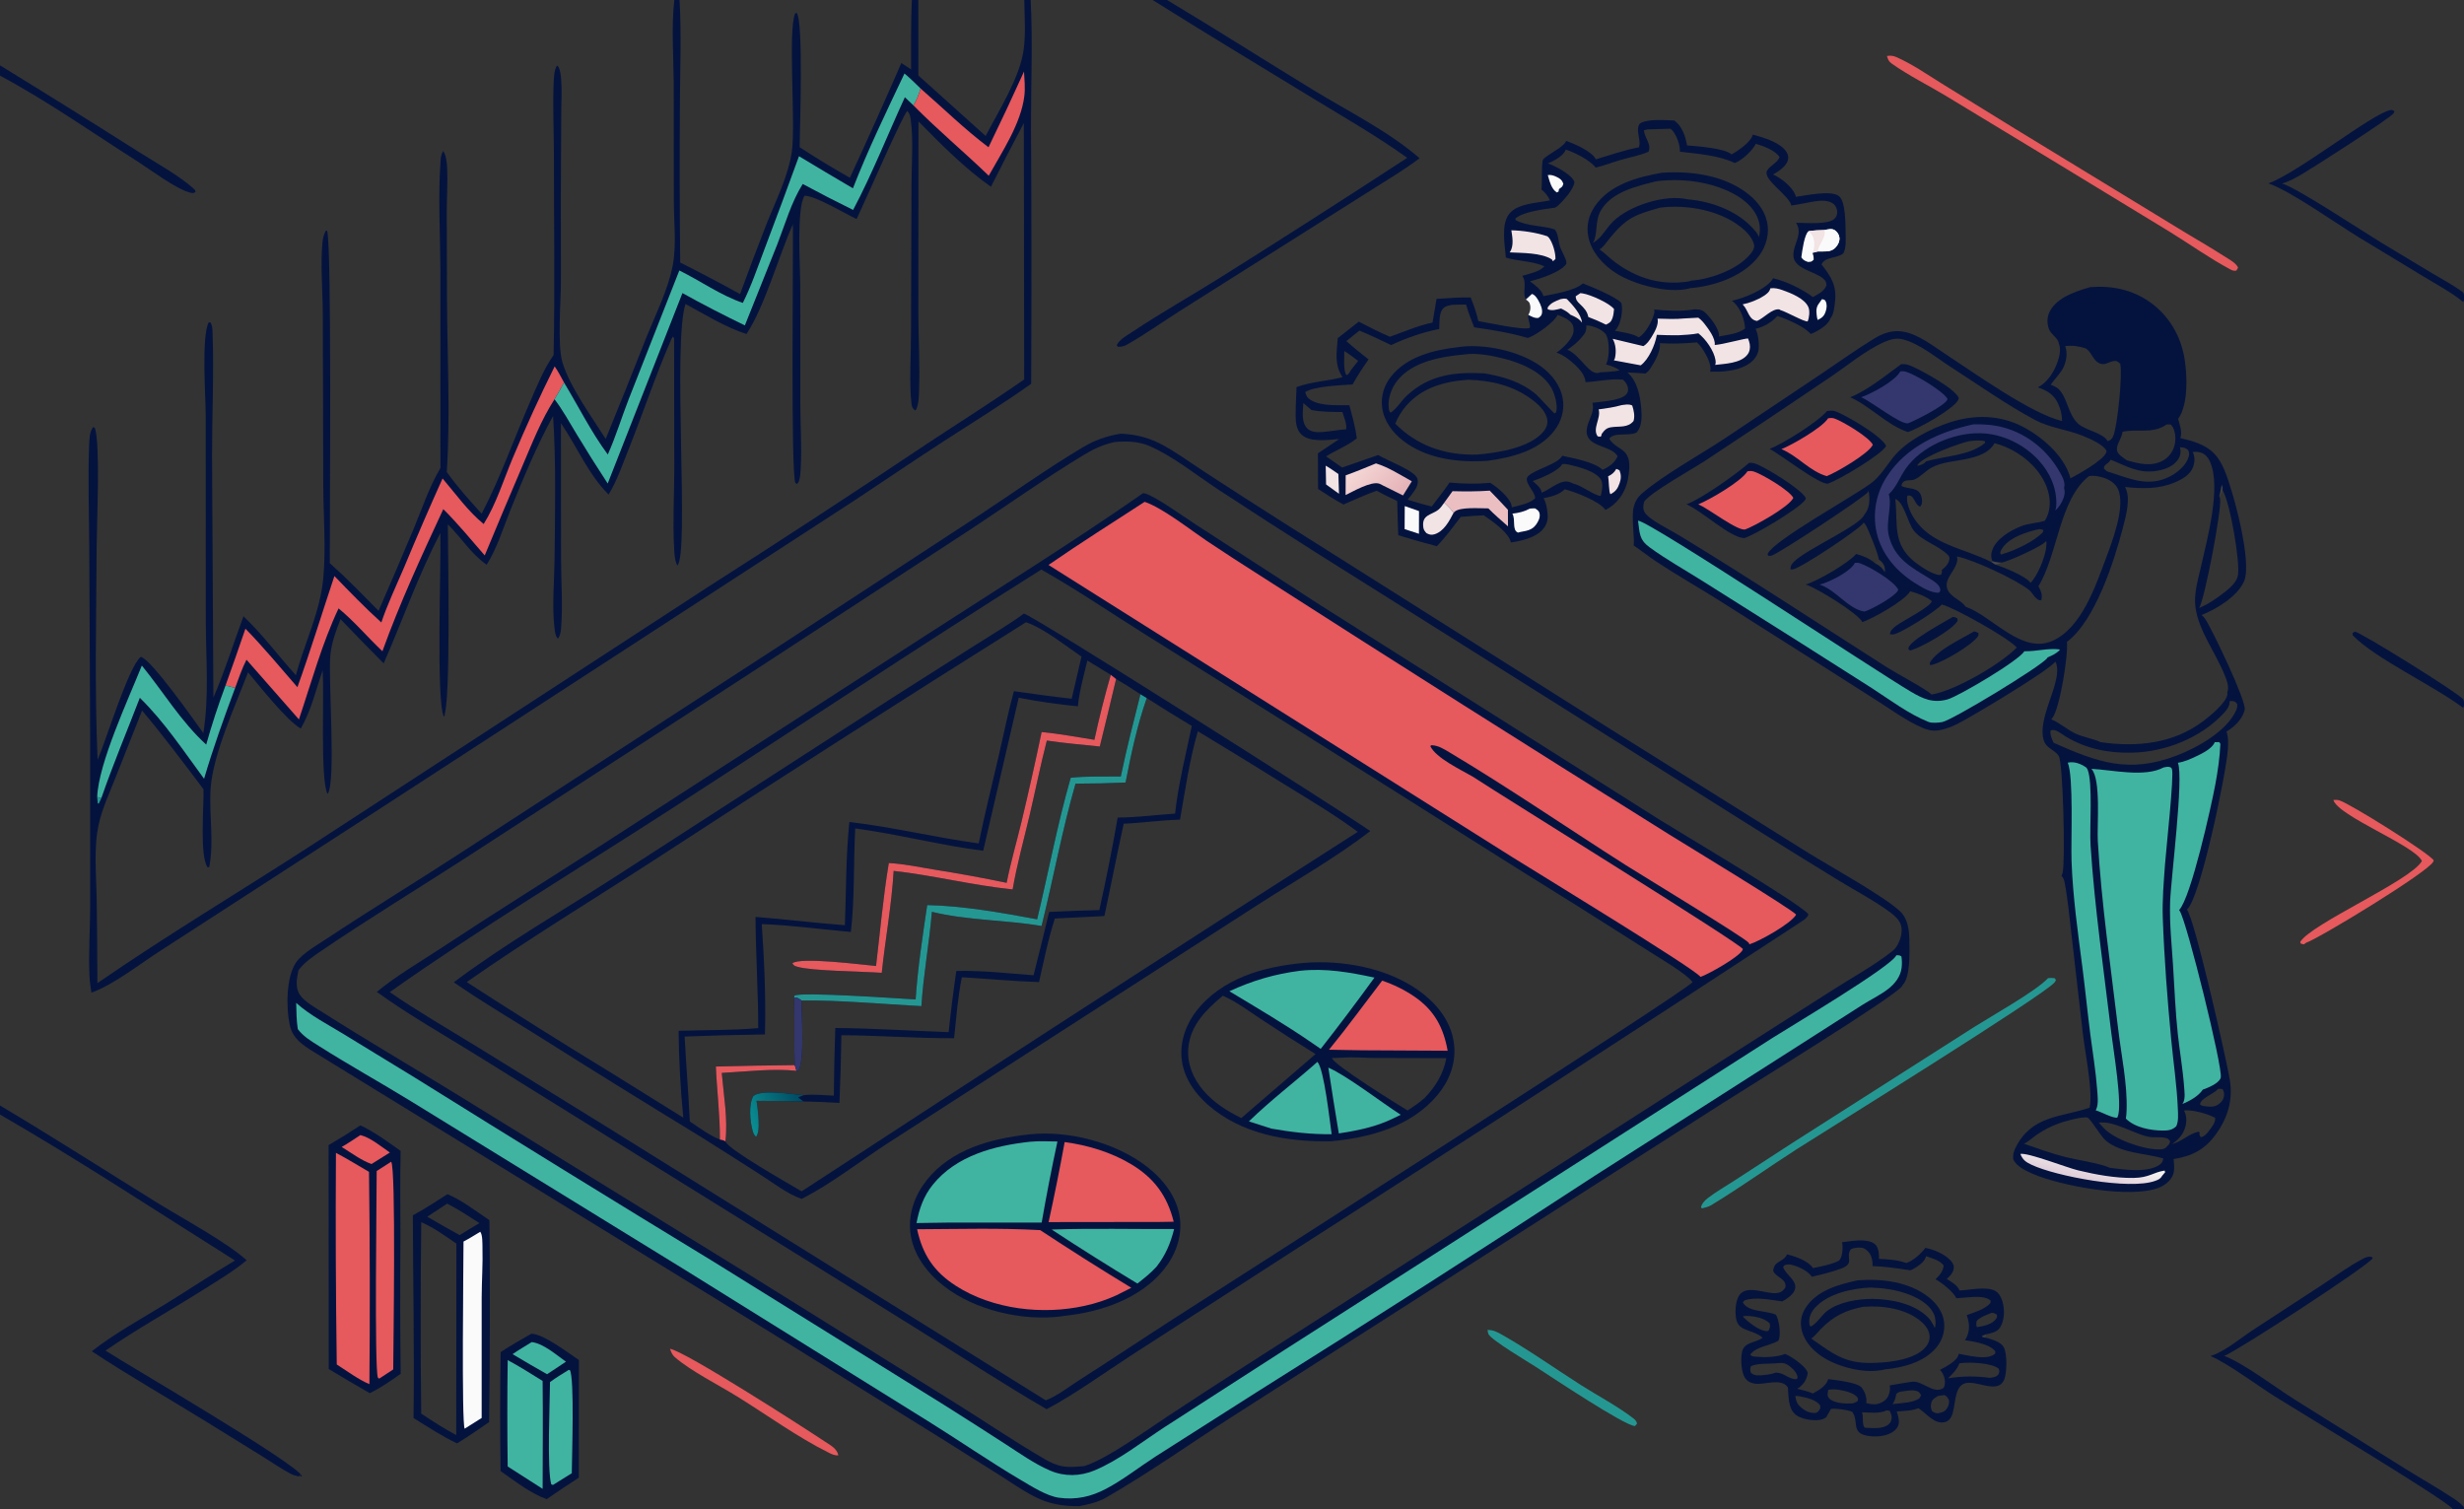 <?xml version="1.0" encoding="utf-8" ?>
<svg xmlns="http://www.w3.org/2000/svg" xmlns:xlink="http://www.w3.org/1999/xlink" width="1063" height="651">
	<rect width="100%" height="100%" fill="#333333" stroke="none"/>
	<path fill="#04133E" transform="scale(0.636 0.636)" d="M760.181 294.172C771.304 294.655 780.294 297.085 790.015 302.554C799.336 307.797 808.121 314.233 817.082 320.075C834.746 331.611 852.487 343.029 870.304 354.328L1093.7 495.394L1226.75 578.596C1241.42 587.679 1278.17 607.992 1288.92 618.213C1294.22 623.253 1295.1 631.168 1295.16 638.098C1295.22 645.377 1296.06 662.57 1290.63 668.086C1290.41 668.491 1290.4 668.537 1290.11 668.969C1285.36 676.096 1185.21 737.584 1168.54 748.27L839.356 958.647C809.669 977.556 780.794 998.268 750.292 1015.8C744.599 1019.07 738.361 1020.38 732.001 1021.63C720.842 1021.67 711.636 1020.27 701.558 1015.08C693.47 1010.92 685.849 1005.55 678.162 1000.68L638.414 975.642L522.605 903.741L212.884 713.545C205.182 708.736 198.566 704.56 196.522 695.146C194.026 683.645 194.055 662.829 200.753 652.939C204.966 646.718 215.273 640.937 221.508 636.798C249.838 617.992 278.922 600.224 307.482 581.748L529.435 437.614L664.122 349.544C687.563 334.144 710.497 317.657 734.613 303.334C742.793 298.476 750.807 295.689 760.181 294.172ZM202.415 658.214C201.364 663.599 200.085 669.848 203.391 674.769C206.556 679.479 213.97 683.561 218.748 686.593C248.313 705.355 278.598 723.099 308.441 741.43L504.423 862.262L647.812 951.529C667.981 964.096 687.813 977.588 708.315 989.553C712.51 992.002 716.625 993.949 721.464 994.682C726.076 995.381 730.852 994.807 735.477 994.454C750.767 989.731 778.051 969.86 792.236 960.556C810.972 948.184 829.803 935.956 848.726 923.871L1155.13 727.648L1242.73 671.776C1256.13 663.158 1271.32 654.948 1283.74 645.051C1285.39 643.739 1286.33 642.453 1287.31 640.589C1289.37 636.699 1290.78 631.532 1289.36 627.203C1288.27 623.891 1285.26 621.155 1282.54 619.122C1271.78 611.076 1259.17 604.533 1247.67 597.51C1227.08 584.944 1206.58 572.219 1186.18 559.337L893.635 375.415C870.857 360.999 848.2 346.392 825.666 331.595C810.974 321.855 795.899 309.626 779.755 302.544C772.328 299.287 763.899 299.117 755.956 299.854C748.356 301.554 742.039 304.403 735.414 308.404C709.033 324.337 683.627 342.437 657.86 359.392L513.37 453.718L316.149 581.711C283.143 603.052 249.342 623.556 216.877 645.682C211.641 649.25 206.194 653.05 202.415 658.214Z"/>
	<path fill="#04133E" transform="scale(0.636 0.636)" d="M775.415 334.496C775.906 334.576 776.513 334.652 777.002 334.805C784.559 337.174 804.019 351.208 811.417 355.976L895.672 410.52L1125.22 555.698C1137.87 563.705 1223.88 614.539 1226.69 620.262C1225.87 622.81 1222.85 624.488 1220.72 625.904C1106.37 700.852 991.633 775.194 876.5 848.927L767.305 919.356C749.452 930.903 728.324 946.226 709.943 955.861C679.71 938.295 650.265 918.937 620.556 900.476L445.87 791.889L324.113 716.236C301.155 701.959 277.541 688.627 255.597 672.807C268.935 661.741 285.009 652.475 299.485 642.916C335.025 619.446 371.218 596.9 407.035 573.848L627.015 431.577C676.584 399.556 726.996 368.212 775.415 334.496ZM264.376 672.957C283.654 686.226 304.079 698.032 324.028 710.273L413.914 765.822L709.36 949.845C717.329 946.808 725.516 940.293 732.74 935.699C753.88 922.257 774.674 908.281 795.748 894.735C833.919 870.198 1144.76 671.582 1148.08 666.179C1144.32 660.667 1125.57 649.809 1119.17 645.643C1088.22 625.91 1057.15 606.376 1025.95 587.044L889.151 500.744L774.604 428.926C751.999 414.72 729.576 399.435 706.333 386.339C621.466 439.649 537.961 495.326 453.749 549.681C390.54 590.479 325.816 629.51 264.376 672.957Z"/>
	<path fill="#04133E" transform="scale(0.636 0.636)" d="M694.526 416.197C700.251 417.055 908.432 549.069 929.489 563.693C905.537 582.223 878.315 597.503 852.855 613.947L701.737 711.247L600.797 776.35C582.026 788.677 563.747 803.007 543.781 813.227C534.051 809.864 524.444 802.321 515.752 796.762C502.214 788.063 488.63 779.433 475.001 770.875C437.589 748.069 400.356 724.969 363.307 701.577C344.744 689.945 325.801 678.811 307.824 666.279C342.447 640.241 381.064 618.115 417.468 594.63L606.197 472.738L662.191 437.178C672.985 430.324 684.237 423.769 694.526 416.197ZM763.499 530.783C752.19 531.284 740.871 531.539 729.551 531.546C720.384 563.389 714.49 595.97 706.513 628.093C682.107 623.926 656.088 624.383 632.116 618.486C630.345 639.836 626.333 661.107 625.003 682.46C598.088 681.095 570.523 678.384 543.587 678.602C543.714 687.199 546.023 721.288 541.328 726.167L540.267 726.327C523.926 724.641 506.035 726.883 489.586 727.764C490.856 742.541 493.865 759.55 492.041 774.2C493.994 779.821 536.148 803.5 543.759 808.088C669.081 726.15 794.828 644.865 920.995 564.237C905.977 553.044 889.717 543.459 873.812 533.597C853.476 520.928 833.053 508.399 812.546 496.01C806.862 515.372 803.915 536.119 800.427 555.964C787.707 556.268 774.975 558.195 762.229 558.717C757.628 579.566 753.6 600.481 749.128 621.35L715.542 623.026C710.96 636.996 708.058 651.833 704.789 666.157C687.327 665.548 669.892 663.91 652.45 662.853C649.666 676.295 648.688 690.548 647.175 704.206C621.654 704.331 596.233 702.283 570.734 702.206C570.505 717.511 570.067 732.812 569.42 748.106C561.274 747.603 553.118 747.276 544.958 747.123C534.368 746.874 523.777 746.732 513.185 746.697C513.721 749.897 514.071 753.157 514.339 756.392C514.641 760.034 515.303 768.172 512.909 771.027C511.333 769.939 510.899 768.3 510.421 766.52C508.783 760.422 507.733 749.109 511.017 743.454C516.855 738.715 537.335 742.284 544.998 742.886C551.403 741.985 559.075 742.998 565.599 743.175C565.731 727.878 566.064 712.583 566.598 697.295C592.261 697.497 617.844 699.18 643.485 700.115C644.942 686.253 646.671 672.421 648.668 658.627C665.917 658.161 683.853 660.224 701.079 661.531C704.73 647.236 708.253 632.908 711.647 618.55C722.99 618.003 734.34 617.589 745.692 617.307C750.325 596.488 754.48 575.565 758.155 554.555C771.111 554.45 784.142 552.756 797.071 551.869C799.26 531.986 804.329 511.992 808.406 492.407C798.126 486.268 787.943 479.968 777.861 473.509C771.414 491.95 767.2 511.608 763.499 530.783ZM580.098 561.92C578.898 585.25 579.821 608.934 577.176 632.148C557.111 630.388 536.84 627.537 516.721 626.817C518.397 651.637 519.581 676.787 518.867 701.656C500.704 701.896 482.544 702.375 464.394 703.09C465.388 722.295 467.018 741.455 467.917 760.668C474.303 764.9 481.145 770.137 488.317 772.934C488.428 756.484 486.272 739.905 485.59 723.443C503.415 722.944 521.245 722.624 539.077 722.483C538.532 707.302 539.089 692.026 538.688 676.823L538.85 675.417C542.233 672.494 611.496 677.413 621.09 677.922C622.502 656.739 625.82 634.938 628.947 613.92C652.731 614.355 679.981 619.162 703.521 623.566C711.188 591.665 717.234 559.087 726.302 527.557C737.386 526.36 749.11 526.843 760.283 526.668C764.118 507.965 768.927 489.447 773.595 470.938C768.189 467.282 762.7 463.879 757.069 460.582C753.465 475.861 749.78 491.121 746.016 506.361C734.038 505.134 722.01 504.085 710.095 502.33C705.733 519.08 702.379 536.136 698.407 552.988C694.472 569.679 689.81 586.397 686.893 603.292C659.691 600.531 633.222 593.746 606.182 590.733C604.823 613.863 600.554 636.827 598.101 659.859C585.071 658.919 550.762 658.634 541.077 655.81C539.243 655.276 538.428 655.105 537.492 653.373C543.102 648.969 584.917 654.418 594.238 655.227C597.061 631.827 598.992 608.672 602.913 585.392C613.321 586 623.83 588.191 634.106 589.915C650.418 592.488 666.666 595.458 682.833 598.823C685.572 584.962 689.589 571.177 692.915 557.43C697.747 537.195 702.296 516.894 706.563 496.533C718.512 497.643 730.491 499.972 742.352 501.813C745.557 487.005 749.263 472.31 753.464 457.754L737.571 448.045C735.152 458.22 732.176 468.67 731.13 479.087C717.671 477.814 704.282 475.873 691.015 473.271L666.916 577.074C637.775 573.356 609.149 565.797 580.098 561.92ZM687.756 468.835C700.802 470.595 713.865 472.566 726.955 473.944L733.613 445.391C722.897 438.159 708.107 426.142 695.94 422.063C611.63 474.958 527.786 528.592 444.418 582.958C401.757 610.579 358.246 636.984 316.59 666.137C348.979 687.098 381.651 707.619 414.597 727.692L463.511 758.12C461.563 738.687 460.493 718.723 460.319 699.201C478.168 698.579 496.55 698.968 514.318 697.367C514.319 672.203 512.62 647.103 512.479 621.957C532.72 623.477 552.866 626.075 573.11 627.577C574.01 604.227 573.725 580.816 576.143 557.555C605.684 560.987 634.446 568.074 663.856 572.112C667.867 552.436 672.756 532.966 677.288 513.408C680.733 498.537 683.7 483.557 687.756 468.835Z"/>
	<path fill="#E6595D" transform="scale(0.636 0.636)" d="M753.464 457.754L757.069 460.582C753.465 475.861 749.78 491.121 746.016 506.361C734.038 505.134 722.01 504.085 710.095 502.33C705.733 519.08 702.379 536.136 698.407 552.988C694.472 569.679 689.81 586.397 686.893 603.292C659.691 600.531 633.222 593.746 606.182 590.733C604.823 613.863 600.554 636.827 598.101 659.859C585.071 658.919 550.762 658.634 541.077 655.81C539.243 655.276 538.428 655.105 537.492 653.373C543.102 648.969 584.917 654.418 594.238 655.227C597.061 631.827 598.992 608.672 602.913 585.392C613.321 586 623.83 588.191 634.106 589.915C650.418 592.488 666.666 595.458 682.833 598.823C685.572 584.962 689.589 571.177 692.915 557.43C697.747 537.195 702.296 516.894 706.563 496.533C718.512 497.643 730.491 499.972 742.352 501.813C745.557 487.005 749.263 472.31 753.464 457.754Z"/>
	<path fill="#259792" transform="scale(0.636 0.636)" d="M773.595 470.938L777.861 473.509C771.414 491.95 767.2 511.608 763.499 530.783C752.19 531.284 740.871 531.539 729.551 531.546C720.384 563.389 714.49 595.97 706.513 628.093C682.107 623.926 656.088 624.383 632.116 618.486C630.345 639.836 626.333 661.107 625.003 682.46C598.088 681.095 570.523 678.384 543.587 678.602C541.443 677.013 541.308 676.656 538.688 676.823L538.85 675.417C542.233 672.494 611.496 677.413 621.09 677.922C622.502 656.739 625.82 634.938 628.947 613.92C652.731 614.355 679.981 619.162 703.521 623.566C711.188 591.665 717.234 559.087 726.302 527.557C737.386 526.36 749.11 526.843 760.283 526.668C764.118 507.965 768.927 489.447 773.595 470.938Z"/>
	<path fill="#E6595D" transform="scale(0.636 0.636)" d="M485.59 723.443C503.415 722.944 521.245 722.624 539.077 722.483L540.267 726.327C523.926 724.641 506.035 726.883 489.586 727.764C490.856 742.541 493.865 759.55 492.041 774.2C490.931 773.398 489.627 773.226 488.317 772.934C488.428 756.484 486.272 739.905 485.59 723.443Z"/>
	<defs>
		<linearGradient id="gradient_0" gradientUnits="userSpaceOnUse" x1="507.043" y1="758.84" x2="541.023" y2="744.14">
			<stop offset="0" stop-color="#0A8E91"/>
			<stop offset="1" stop-color="#004E65"/>
		</linearGradient>
	</defs>
	<path fill="url(#gradient_0)" transform="scale(0.636 0.636)" d="M513.185 746.697C513.721 749.897 514.071 753.157 514.339 756.392C514.641 760.034 515.303 768.172 512.909 771.027C511.333 769.939 510.899 768.3 510.421 766.52C508.783 760.422 507.733 749.109 511.017 743.454C516.855 738.715 537.335 742.284 544.998 742.886L541.369 744.387C542.563 745.3 543.748 746.232 544.958 747.123C534.368 746.874 523.777 746.732 513.185 746.697Z"/>
	<path fill="#33376D" transform="scale(0.636 0.636)" d="M538.688 676.823C541.308 676.656 541.443 677.013 543.587 678.602C543.714 687.199 546.023 721.288 541.328 726.167L540.267 726.327L539.077 722.483C538.532 707.302 539.089 692.026 538.688 676.823Z"/>
	<path fill="#04133E" transform="scale(0.636 0.636)" d="M697.459 769.545C697.657 769.514 697.853 769.472 698.053 769.451C724.457 766.606 756.312 774.789 777.485 790.961C788.891 799.673 798.57 811.832 800.359 826.459C801.91 839.136 797.289 851.423 789.381 861.216C773.535 880.843 746.768 889.954 722.433 892.465C721.573 892.636 720.707 892.777 719.836 892.888C693.46 896.244 661.338 888.792 640.233 872.329C628.667 863.308 619.148 850.721 617.49 835.78C616.063 822.914 620.747 810.351 628.716 800.37C645.304 779.596 672.2 772.308 697.459 769.545Z"/>
	<path fill="#E6595D" transform="scale(0.636 0.636)" d="M622.089 833.801C649.844 833.69 677.883 832.848 705.594 834.39C725.944 847.817 746.547 860.859 767.391 873.506L757.304 878.593C750.424 881.734 743.226 884.126 735.834 885.727C707.286 892.075 673.385 888.205 648.482 872.23C633.49 862.613 625.82 850.99 622.089 833.801Z"/>
	<path fill="#40B4A1" transform="scale(0.636 0.636)" d="M698.611 774.458C704.773 773.874 711.096 774.215 717.282 774.275C713.358 792.54 709.792 810.879 706.585 829.283L643.532 829.273L621.683 829.59C623.505 819.987 626.516 811.295 632.748 803.576C648.706 783.813 674.522 777.099 698.611 774.458Z"/>
	<path fill="#E6595D" transform="scale(0.636 0.636)" d="M722.179 774.675C737.625 776.701 753.754 781.578 767.169 789.62C782.891 799.046 791.734 811.072 796.151 828.7L786.212 828.857L711.284 828.949C715.243 810.925 718.875 792.83 722.179 774.675Z"/>
	<path fill="#40B4A1" transform="scale(0.636 0.636)" d="M713.361 833.994C740.964 833.08 768.804 833.764 796.434 833.664C793.893 843.484 790.732 851.259 784.394 859.326C780.497 863.596 776.056 867.052 771.542 870.633C751.919 858.788 732.522 846.572 713.361 833.994Z"/>
	<path fill="#04133E" transform="scale(0.636 0.636)" d="M889.495 652.801C915.703 651.724 945.936 658.089 966.58 675.117C977.159 683.843 985.135 695.314 986.404 709.257C987.538 721.715 982.926 733.443 974.972 742.895C957.003 764.248 928.956 771.83 902.281 774.156C872.988 774.551 842.214 769.387 819.459 749.474C809.809 741.03 802.156 729.64 801.399 716.524C800.662 703.739 805.903 691.825 814.306 682.4C833.098 661.319 862.437 654.47 889.495 652.801ZM857.573 744.965L892.372 714.983C880.016 707.33 867.778 699.487 855.664 691.457C847.317 685.986 838.614 679.364 829.483 675.388C818.171 684.847 807.437 695.299 806.046 710.879C805.099 721.483 809.336 731.508 816.1 739.498C823.183 747.864 832.301 753.557 841.99 758.388L857.573 744.965ZM954.803 753.255C958.911 750.548 962.84 747.887 966.527 744.605C973.906 736.843 979.076 728.389 981.097 717.74L932.511 717.612C925.572 717.582 918.104 716.861 911.23 717.38L903.434 717.677C904.901 722.393 947.512 748.802 954.803 753.255Z"/>
	<path fill="#40B4A1" transform="scale(0.636 0.636)" d="M881.896 658.469C899.276 656.606 915.392 659.484 932.324 663.101C920.475 679.447 908.321 695.569 895.867 711.458L890.336 707.661C872.081 695.046 852.91 683.815 833.915 672.364C849.539 665.114 864.813 660.632 881.896 658.469Z"/>
	<path fill="#E6595D" transform="scale(0.636 0.636)" d="M937.554 665.172C945.108 667.711 952.779 671.446 959.355 675.955C972.948 685.275 979.101 696.842 981.976 712.714L946.617 712.529C931.57 712.546 916.522 712.38 901.479 712.029C913.937 696.825 925.578 680.77 937.554 665.172Z"/>
	<path fill="#40B4A1" transform="scale(0.636 0.636)" d="M893.641 720.265C898.207 725.357 901.947 760.193 903.285 769.323C889.418 769.521 876.002 767.921 862.361 765.533L847.148 760.648C861.82 746.348 878.316 733.875 893.641 720.265Z"/>
	<path fill="#40B4A1" transform="scale(0.636 0.636)" d="M901.029 724.163C913.433 729.486 936.994 747.72 950.161 756.158C947.094 757.768 943.847 759.132 940.701 760.589C930.39 764.937 919.159 767.126 908.151 768.81C905.666 753.945 903.292 739.063 901.029 724.163Z"/>
	<path fill="#E6595D" transform="scale(0.636 0.636)" d="M776.448 340.387C788.622 344.534 807.283 359.268 818.349 366.727C830.36 374.741 842.466 382.611 854.665 390.336C946.881 449.462 1039.44 508.045 1132.35 566.083C1142.25 572.294 1216.3 617.157 1218.34 620.422C1214.95 626.447 1193.67 638.356 1186.64 640.547C1186.49 640.05 1186.48 639.887 1186.12 639.42C1183.54 636.098 1112.63 593.069 1103.01 586.949C1062.93 561.456 1023.64 534.454 982.854 510.107C979.363 508.022 975.66 505.747 971.513 505.506C970.612 505.454 970.992 505.388 970.216 506.096C974.064 514.252 991.064 522.159 998.996 526.799C1020.2 540.736 1179.01 639.02 1182.24 643.742C1182.12 644.039 1182.04 644.357 1181.88 644.634C1179.1 649.445 1158.78 660.863 1153.51 662.634C1149.44 656.941 1040.81 590.817 1026.14 581.59L711.216 383.21C732.612 368.441 754.635 354.532 776.448 340.387Z"/>
	<path fill="#40B4A1" transform="scale(0.636 0.636)" d="M1286.33 647.957C1287.94 647.965 1288.41 647.811 1289.77 648.736C1290.17 651.272 1290.22 653.853 1289.91 656.402C1289.22 662.341 1285.39 667.249 1280.79 670.809C1275.41 674.972 1268.95 678.035 1263.18 681.681L1223.36 707.135L1082.04 797.33C1006 847.001 929.493 895.967 852.542 944.221L784.033 987.823C772.79 995.074 762.123 1003.58 750.287 1009.84C740.03 1015.26 729.894 1017.49 718.34 1015.92C710.048 1014.8 699.483 1008.04 692.345 1003.83C671.47 991.501 651.336 977.566 630.734 964.734L464.462 861.248L278.515 746.821C257.864 734.161 236.632 722.394 216.181 709.415C210.89 706.057 205.827 703.115 202.001 698.029C201.054 692.179 201.088 686.183 200.908 680.269C210.237 688.647 222.08 694.736 232.768 701.238L281.088 730.758C348.703 772.935 416.548 814.743 484.619 856.179L640.062 952.752C654.019 961.541 667.92 970.418 681.765 979.381C691.598 985.706 701.612 992.913 712.376 997.522C722.062 1001.67 732.709 1001.44 742.389 997.397C759.2 990.377 774.944 977.772 790.196 967.848L871.395 915.589L1202.45 703.938C1214.06 696.542 1283.29 655.46 1286.33 647.957Z"/>
	<path fill="#04133E" transform="scale(0.636 0.636)" d="M1417.84 194.755C1432.45 193.603 1446.4 196.43 1458.5 205.04C1471.17 214.06 1479.19 227.645 1481.75 242.916C1483.7 254.545 1484.51 274.332 1477.46 284.174C1478.54 288.018 1480.47 293.251 1478.97 297.143C1482.98 298.084 1486.93 299.061 1490.77 300.574C1500.31 304.338 1504.95 309.548 1508.91 318.924C1514.79 332.866 1527.82 381.088 1522.26 394.133C1517.84 404.505 1503.54 413.159 1493.35 417.193C1494.36 417.924 1495.05 418.653 1495.76 419.698C1500.44 426.647 1523.79 475.441 1522.63 481.274C1522.57 481.569 1522.51 481.865 1522.44 482.156C1520.91 487.972 1515.31 493.27 1510.27 496.222C1511.66 500.31 1511.48 504.491 1511.17 508.741C1510.04 524.441 1492.7 608.979 1483.41 617.028C1488.39 622.243 1510.11 717.873 1512.49 732.248C1514.79 746.111 1511.2 758.263 1502.89 769.646C1495.38 779.947 1486.67 784.245 1474.39 786.197C1474.7 789.478 1475.23 793.592 1474.04 796.717C1472.44 800.913 1468.59 803.92 1464.54 805.561C1445.48 813.277 1397.43 804.367 1378.79 796.171C1374.25 794.176 1367.48 791.077 1365.58 786.137C1365.34 783.268 1365.91 781.11 1367.17 778.57C1378.04 756.625 1397.4 757.975 1416.98 751.521C1417.12 751.473 1417.27 751.422 1417.41 751.372C1417.44 751.192 1417.47 751.011 1417.5 750.831C1417.75 749.493 1417.94 748.188 1417.99 746.825C1418.51 733.625 1414.29 713.783 1412.72 699.961L1405.16 634.085C1403.77 622.484 1402.75 610.526 1400.56 599.048C1400.17 596.973 1399.84 595.668 1398.35 594.066C1398.69 593.341 1399.01 592.581 1399.17 591.794C1400.99 583.089 1399.41 517.236 1396.51 512.815C1394.34 509.126 1388.85 507.667 1386.95 503.707C1382.19 493.759 1390.35 476.447 1393.21 466.588C1394.67 461.578 1396.87 453.595 1394.23 448.78C1389.25 455.186 1337.94 485.864 1327.81 490.985C1324.08 492.869 1320.12 494.378 1316.02 495.211C1309.99 496.436 1305.64 494.53 1300.27 491.919C1291.44 487.627 1283.05 481.546 1274.76 476.253L1232.61 449.409L1164.69 406.36C1151.1 397.886 1137.13 389.902 1123.76 381.087C1118.39 377.544 1113.42 373.526 1108.1 369.937C1109 367.575 1106.58 350.862 1108.03 344.57C1108.98 340.443 1110.72 337.305 1113.96 334.548C1129.03 321.705 1153.31 308.469 1170.33 297.137L1234.83 253.973C1246.87 245.881 1258.77 237.337 1271.13 229.758C1277.27 225.994 1283.71 223.683 1290.99 224.957C1301.43 226.785 1311.36 234.752 1320.1 240.462C1339.37 253.049 1377.7 280.554 1398.74 285.598C1398.75 281.485 1397.7 277.119 1395.89 273.427C1392.93 267.41 1388.4 264.793 1382.29 262.73C1388.6 259.623 1393.04 252.675 1395.43 246.223C1396.86 242.341 1398.33 236.725 1396.48 232.814C1396.02 229.137 1390.97 226.738 1389.71 222.862C1388.39 218.816 1388.5 214.727 1390.57 210.922C1395.68 201.504 1408.25 197.591 1417.84 194.755ZM1368.03 439.242C1362.68 432.868 1324.96 411.723 1317.14 410.053C1314.02 414.041 1288.83 430.059 1284.03 430.363C1283.26 430.411 1282.67 430.253 1281.94 430.047C1282.28 427.625 1284.09 426.094 1285.99 424.631C1290.64 421.04 1308.9 412.106 1310.44 407.81C1306.89 404.651 1300.34 402.236 1295.77 401.057C1291.75 407.692 1270.57 419.396 1263.34 421.983C1260.15 415.893 1232.42 398.933 1225.3 396.621C1225.14 396.567 1224.97 396.526 1224.81 396.479C1233.05 394.027 1253.35 382.217 1259.1 375.76C1263.58 376.935 1268.56 378.975 1272 382.136C1274.86 383.457 1276.96 385.399 1278.54 388.098C1278.68 387.07 1278.64 386.026 1278.43 385.011C1277.92 382.478 1276.43 380.904 1274.4 379.445C1274.7 377.39 1266.91 357.913 1265.35 355.771C1264.94 355.204 1264.73 355.016 1264.22 354.468C1261.91 358.676 1221.5 385.435 1216.17 386.194C1215.34 386.313 1215.22 386.234 1214.51 386.079C1214.5 383.774 1215.34 382.597 1216.94 380.957C1225.18 372.556 1262.24 356.36 1264.67 348.98C1267.67 345.602 1268.25 340.97 1267.98 336.597C1267.91 335.354 1267.71 334.123 1267.48 332.9C1267.36 333.173 1267.26 333.45 1267.13 333.718C1265.79 336.513 1206.92 375.312 1201.84 376.819C1201.01 377.066 1200.25 377.022 1199.4 376.98C1199.14 376.331 1198.85 376.12 1199.17 375.452C1203.46 366.441 1256.11 337.335 1268.95 327.944C1275.13 323.425 1279.43 316.237 1284.13 310.291C1292.91 299.172 1309.79 290.603 1323.09 286.342C1339.22 281.173 1356.33 281.411 1371.61 289.208C1384.67 295.872 1399.27 308.396 1403.9 322.58C1404.1 323.191 1404.25 323.806 1404.39 324.434C1409.46 321.954 1427.18 311.975 1428.76 306.774C1428.83 306.525 1428.88 306.267 1428.94 306.013C1427.01 301.439 1417.02 297.318 1412.53 295.511C1402.18 291.351 1390.43 290.187 1380.58 284.945C1360.76 274.405 1341.64 260.742 1322.74 248.584C1313.04 242.341 1301.96 233.028 1290.73 230.18C1286.45 229.095 1282.36 230.154 1278.4 231.88C1265.43 237.534 1253.11 248.043 1241.25 255.989C1213 275.158 1184.61 294.13 1156.08 312.904C1148.06 318.127 1119.97 333.754 1115.28 340.225C1114.53 343.081 1114.21 345.329 1115.9 347.93C1118.97 352.64 1133.11 359.533 1138.72 362.941C1186.49 391.984 1233.08 422.717 1280.19 452.8C1286.47 456.813 1306.62 467.423 1310.23 471.108C1326.21 468.487 1356.81 450.64 1368.03 439.242ZM1518.1 389.886C1519.48 380.495 1512.64 340.349 1507.61 332.479C1507.68 331.009 1507.77 330.619 1507.24 329.288C1507.16 329.073 1507.18 328.831 1507.15 328.602C1506.35 331.13 1506.27 334.071 1505.31 336.431C1505.58 337.116 1505.82 337.735 1505.93 338.466C1507.08 346.037 1495.25 407.45 1491.71 412.387C1497.68 410.006 1503.64 405.821 1508.72 401.898C1512.41 399.046 1517.47 394.789 1518.1 389.886ZM1357.48 381.59C1355.54 381.683 1353.47 381.079 1351.57 380.702C1350.41 378.103 1350.45 375.485 1351.52 372.759C1354.46 365.249 1363.56 359.956 1370.65 357.061C1376.3 354.753 1381.98 354.959 1387.12 353.166C1390.49 347.71 1391.09 341.131 1389.68 334.927C1387.03 323.255 1378.29 313.455 1368.34 307.255C1363.57 304.272 1358.38 302.026 1352.94 300.593C1352.82 300.799 1352.7 301.007 1352.58 301.211C1348.89 307.252 1341.79 309.491 1335.23 311.027C1326.78 313.005 1317.48 313.111 1309.81 317.409C1306.03 319.531 1302.51 323.646 1298.64 325.236C1295.91 326.363 1292.17 324.864 1290.37 327.681C1290.02 328.227 1289.89 329.035 1289.74 329.643C1294.56 332.076 1301.25 330.086 1303.2 336.443C1303.83 338.49 1304.22 341.261 1302.91 343.131C1302.78 343.315 1302.6 343.461 1302.45 343.627C1298.67 342.728 1298.52 334.718 1293.77 336.266C1292.76 340.749 1295.64 347.259 1298.02 351.046C1309.92 370.02 1332.91 371.789 1350.97 381.373L1353.35 382.888C1359 384.782 1374.21 390.705 1377.39 395.371C1377.94 394.782 1378.47 394.159 1378.95 393.507C1383.44 387.518 1389.05 374.089 1388.02 366.805C1387.84 367.038 1387.67 367.278 1387.48 367.503C1384.81 370.642 1361.79 381.219 1357.48 381.59ZM1473.21 776.135C1479.82 774.414 1484.96 768.915 1491.24 767.64L1492.14 768.215L1491.84 769.53L1492.78 771.373C1495.27 771.001 1497.1 768.802 1498.53 766.858C1500.32 764.443 1502.97 761.348 1502.55 758.173C1498.01 755.637 1486.4 752.344 1481.45 753.299C1483.27 756.465 1483.37 760.685 1482.43 764.183C1480.99 769.466 1477.61 773.134 1473.21 776.135ZM1414.8 236.311C1410.19 234.804 1405.68 234.177 1400.85 234.768C1402.52 239.182 1401.79 244.293 1399.96 248.57C1398.04 253.041 1393.8 256.929 1391.01 260.939C1392.62 261.726 1395.26 262.603 1396.41 263.928C1402.52 269.993 1402.68 280.841 1409.51 287.252C1414.63 292.065 1426.51 293.422 1429.71 299.279C1431.91 298.348 1432.54 297.905 1433.52 295.585C1436.3 289.033 1439.93 253.591 1438.18 246.687C1436.76 245.488 1435.95 244.558 1433.9 244.867C1429.74 245.495 1427.31 248.679 1423.01 245.83C1419.44 243.463 1418.5 238.532 1414.8 236.311ZM1431.68 311.812C1431.54 312.055 1431.4 312.303 1431.24 312.541C1429.77 314.822 1427.06 314.953 1427.14 317.851L1429.18 319.692C1444.08 324.229 1456.92 331.094 1472.26 322.987C1477.3 320.325 1483.08 315.446 1484.65 309.729C1485.15 307.924 1484.96 306.895 1484.24 305.204C1482.1 303.621 1481.48 303.609 1478.79 303.361C1479.43 306.486 1479.18 309.004 1477.38 311.728C1474.36 316.32 1468.51 318.445 1463.33 319.33C1450.77 321.475 1442.76 316.237 1431.68 311.812ZM1469.79 287.846C1469.62 287.963 1469.45 288.083 1469.28 288.197C1459.79 294.517 1449.93 290.634 1439.75 292.864C1439.72 293.087 1439.7 293.311 1439.66 293.533C1439 298.108 1433.73 303.455 1437.02 307.657C1438.33 309.331 1441.06 310.973 1442.76 312.265C1450.81 314.557 1459.59 316.764 1467.37 312.3C1471.27 310.063 1473.9 306.396 1475.03 302.063C1476.01 298.285 1475.78 293.438 1473.95 289.928C1473.55 289.156 1473.01 288.582 1472.42 287.949L1469.79 287.846ZM1469.67 777.8C1471.24 776.39 1471.58 776.273 1472.07 774.128C1470.8 772.461 1470.39 772.053 1468.18 771.692C1464.31 771.062 1460.53 771.831 1456.6 770.902C1446.62 768.547 1433.75 760.193 1423.64 761.465C1424.74 762.695 1425.85 763.914 1426.98 765.12C1434.21 772.872 1453.03 779.374 1463.51 779.629C1465.59 779.68 1467.82 779.685 1469.4 778.2C1469.51 778.09 1469.58 777.934 1469.67 777.8ZM1285.61 338.47C1285.63 338.672 1285.66 338.873 1285.68 339.075C1287.38 355.318 1283.61 368.482 1298.19 380.683C1301.55 383.497 1311.17 390.025 1315.62 389.999C1315.96 389.997 1316.39 389.861 1316.7 389.785C1317.19 388.554 1317.43 387.957 1317.13 386.649C1319.76 384.522 1322 382.36 1322.36 378.784C1322.44 377.969 1322.01 377.185 1321.46 376.602C1315.17 369.964 1304.18 367.314 1298.25 360.026C1294.1 354.925 1291.44 340.241 1285.61 338.47ZM1417 322.959C1396.75 338.926 1395.99 375.872 1382.7 397.677C1384.41 400.719 1385.62 403.571 1384.64 407.117C1383.05 407.34 1382.82 406.999 1381.53 406.008C1379.37 404.349 1378.35 401.669 1376.14 400.007C1366.88 392.79 1338.61 379.668 1327.51 377.442C1329.46 385.716 1316.78 392.439 1321.49 400.761C1324.14 405.442 1330.49 407.215 1333.37 411.564C1333.6 411.646 1333.83 411.726 1334.05 411.811C1351.67 418.389 1371.45 443.883 1392.25 434.697C1411.83 426.047 1421.42 397.669 1428.41 378.979C1432.64 367.651 1442.02 343.475 1436.68 331.743C1434.83 327.696 1430.81 325.279 1426.73 324.002C1423.61 323.025 1420.25 322.394 1417 322.959ZM1383.33 358.889C1374.7 360.766 1362.05 364.639 1357.46 373.022C1357.03 373.809 1356.91 374.412 1356.74 375.284L1357.56 376.174L1358.67 375.693C1366.59 373.533 1379.94 367.173 1385.66 361.079L1386.09 359.559C1385.05 359.161 1384.45 358.919 1383.33 358.889ZM1504.52 738.601C1501.93 742.037 1491.97 745.14 1492.4 749.327L1494.19 750.18C1498.5 750.607 1501.92 751.515 1505.5 748.582C1507.4 747.027 1508.45 745.399 1508.64 742.925C1508.77 741.297 1508.36 740.139 1507.63 738.719C1506.51 738.524 1505.65 738.455 1504.52 738.601ZM1402.02 435.407C1403.05 444.44 1397.11 481.081 1392.03 487.225C1391.83 487.466 1391.61 487.694 1391.4 487.928C1397.4 490.395 1402.08 494.866 1407.86 497.575C1413.29 500.119 1419.57 500.92 1424.97 503.427C1449.61 506.943 1474.34 504.479 1494.76 488.955C1499.13 485.631 1510.4 476.443 1510.9 470.858C1510.94 470.364 1510.88 470.187 1510.8 469.663C1512.4 465.913 1510.25 460.914 1508.81 457.371C1502.82 442.602 1491.5 428.029 1489.25 412.084C1487.95 402.823 1490.96 393.355 1492.97 384.356C1496.98 366.46 1507.08 330.078 1498.9 312.741C1497.72 310.236 1495.89 308.076 1493.22 307.129C1491.28 306.443 1489.34 306.326 1487.33 306.627C1488.98 309.905 1488.85 313.328 1487.61 316.753C1485.65 322.134 1480.06 325.177 1475.09 327.271C1464.09 331.891 1453.06 331.489 1441.46 330.349C1445.61 337.461 1442.01 350.32 1440.02 357.927C1434.18 380.31 1421.35 420.867 1402.02 435.407ZM1335.52 299.278C1328.47 300.924 1304.9 309.41 1300.82 315.159C1300.68 315.363 1300.61 315.612 1300.5 315.838C1301.88 316.038 1304.95 314.631 1305.95 313.622C1306.15 313.416 1306.31 313.167 1306.48 312.94C1319.27 309.195 1336.11 309.154 1346.52 300.415L1346.43 299.311C1343.06 298.321 1339 298.906 1335.52 299.278ZM1512.37 475.659C1512.49 479.014 1510.51 481.532 1508.31 483.881C1492.76 500.497 1469.02 509.974 1446.51 510.521C1430.1 510.919 1415.17 508.022 1400.94 499.411C1398.2 497.758 1394.03 493.888 1390.92 495.552C1390.52 498.523 1391.83 501.154 1392.99 503.82C1422.92 517.119 1444.09 524.901 1476.62 512.449C1490.49 507.139 1510.71 495.882 1516.86 481.714C1517.49 480.272 1517.65 479.261 1517.58 477.704C1516.6 476.281 1516.18 475.736 1514.38 475.528C1513.74 475.454 1513.01 475.584 1512.37 475.659ZM1411.11 758.2C1400.14 760.273 1391.07 763.243 1381.74 769.588C1378.83 771.572 1376.08 774.331 1372.89 775.779C1382.26 779.002 1391.49 782.423 1401.12 784.837C1409.26 786.878 1424.23 788.98 1431.21 792.131C1440.65 793.332 1456.91 795.847 1465.11 789.891C1466.67 788.755 1467.14 787.545 1467.36 785.727C1454.64 782.141 1439.65 782.443 1428.78 773.994C1425.09 771.12 1417.98 758.501 1415.76 757.972C1414.71 757.724 1412.22 758.123 1411.11 758.2Z"/>
	<path fill="#04133E" transform="scale(0.636 0.636)" d="M1186.49 313.975C1187.86 313.823 1189.25 313.984 1190.54 314.446C1197.47 316.86 1221.86 331.725 1224.97 337.889C1224.82 338.457 1224.81 338.648 1224.42 339.19C1220.25 344.983 1190.15 363.019 1183.07 365.032C1173.17 364.438 1154.42 346.475 1143.94 342.085C1154.27 338.353 1178.11 321.28 1186.49 313.975Z"/>
	<path fill="#E6595D" transform="scale(0.636 0.636)" d="M1185.33 319.69C1187.01 319.363 1188.32 319.397 1189.96 319.946C1195.63 321.851 1213.88 332.664 1216.43 337.681C1216.4 337.75 1216.38 337.822 1216.35 337.889C1213.3 343.944 1190.47 356.63 1184.06 359.029C1179.24 360.951 1158.5 344.554 1151.95 342.112C1159.35 339.181 1181.17 326.567 1185.33 319.69Z"/>
	<path fill="#04133E" transform="scale(0.636 0.636)" d="M1239.24 278.862C1241.49 278.496 1243.22 278.307 1245.4 279.144C1252.69 281.937 1276.24 295.648 1279.43 302.474C1276.37 308.301 1247.67 325.367 1240.34 327.862C1240.24 327.908 1240.15 327.972 1240.04 328C1234.78 329.418 1207.2 307.869 1200.38 304.522C1209.53 300.92 1232.9 286.365 1239.24 278.862Z"/>
	<path fill="#E6595D" transform="scale(0.636 0.636)" d="M1240.01 283.761C1241.6 283.448 1242.94 283.369 1244.5 283.924C1250.11 285.925 1267.97 296.602 1270.38 301.665C1267.68 307.698 1245.38 320.552 1239.13 322.961C1227.69 319.751 1219.32 309.13 1208.36 304.648C1215.17 302.042 1236.14 290.071 1240.01 283.761Z"/>
	<path fill="#04133E" transform="scale(0.636 0.636)" d="M1289.62 247.015C1292.15 246.786 1294.25 247.311 1296.55 248.302C1303.17 251.15 1326.18 263.567 1328.67 269.93C1328.54 270.665 1328.58 270.721 1328.16 271.488C1324.8 277.677 1300.82 291.083 1294.14 293.043C1280.08 288.406 1268.61 275.497 1255.03 269.453C1266.7 264.867 1279.38 254.437 1289.62 247.015Z"/>
	<path fill="#33376D" transform="scale(0.636 0.636)" d="M1289.01 251.915C1290.21 251.764 1291.36 251.763 1292.54 252.078C1298.74 253.738 1318.09 265.21 1321.07 270.636C1320.97 270.874 1320.89 271.125 1320.77 271.352C1318.45 275.558 1299.45 285.113 1294.53 287.033C1290.02 288.809 1268.75 271.871 1262.43 269.438C1269.31 267.134 1285.59 258.472 1289.01 251.915Z"/>
	<path fill="#04133E" transform="scale(0.636 0.636)" d="M1324.53 418.499C1325.85 418.467 1326.51 418.788 1327.68 419.329L1327.9 421.11C1324.3 427.452 1303 439.17 1296.19 441.109L1295.62 441.243L1294.48 440.253C1294.51 440.016 1294.52 439.777 1294.56 439.543C1295.53 434.253 1319.1 421.854 1324.53 418.499Z"/>
	<path fill="#04133E" transform="scale(0.636 0.636)" d="M1339.01 428.299C1340.28 428.422 1340.95 428.758 1342.04 429.42L1341.95 431.254C1337.85 437.601 1317.76 449.231 1310.52 450.949L1309.1 451.111L1309.08 449.449C1314.12 440.703 1330.43 433.444 1339.01 428.299Z"/>
	<path fill="#40B4A1" transform="scale(0.636 0.636)" d="M1467.55 520.573C1468.93 520.298 1470.42 519.87 1471.81 520.298C1472.65 520.557 1472.92 520.769 1473.26 521.59C1474.91 525.558 1469.24 576.918 1468.57 586.405C1467.7 598.497 1466.64 610.614 1467.07 622.744C1468.05 650.059 1470.17 677.753 1472.76 704.967C1474.25 720.63 1476.65 736.486 1477.28 752.193C1477.43 755.894 1477.84 760.587 1476.19 763.946C1473.55 766.513 1470.8 766.865 1467.27 766.856C1458.86 766.837 1448.15 764.88 1442.01 758.754C1442.37 756.815 1442.46 754.845 1442.52 752.877C1443.11 735.313 1438.97 716.114 1436.88 698.588C1431.81 656.11 1425.46 613.195 1422.99 570.492C1422.37 559.857 1425.32 528.653 1418.65 521.494C1432.64 522.198 1454.89 527.471 1467.55 520.573Z"/>
	<path fill="#40B4A1" transform="scale(0.636 0.636)" d="M1502.29 503.424L1505.31 503.387L1506.13 504.567C1505.72 513.756 1504.38 523.058 1502.7 532.096C1500.05 546.447 1486.14 609.081 1478.14 617.258C1478.28 617.454 1478.41 617.648 1478.54 617.848C1483.48 625.593 1507.9 724.3 1506.38 730.908C1506.34 731.066 1506.32 731.23 1506.26 731.381C1504.75 735.017 1497.73 737.861 1494.23 739.086C1491.21 743.568 1485.21 746.856 1480.36 748.867C1480.74 748.241 1480.87 748.082 1481.13 747.463C1482.35 744.621 1481.76 740.344 1481.54 737.307C1480.69 725.436 1478.59 713.618 1477.3 701.781C1475.61 686.351 1475.04 670.813 1474.05 655.33C1473.13 640.998 1471.6 626.652 1472.02 612.278C1472.46 596.756 1481.46 527.208 1477.3 517.376C1481.62 516.788 1485.84 514.851 1489.76 513.004C1493.61 511.191 1500.76 507.676 1502.29 503.424Z"/>
	<path fill="#40B4A1" transform="scale(0.636 0.636)" d="M1111.1 353.164C1118.54 353.173 1272.34 455.141 1296.14 469.141C1304.54 474.085 1311.14 477.093 1321.01 474.416C1328.26 472.451 1369.6 448.055 1373.14 441.733C1380.99 441.94 1389.24 439.538 1396.82 440.46L1397.19 440.998C1394.46 443.48 1392.27 444.497 1388.92 445.906C1388.83 446.065 1388.76 446.234 1388.66 446.383C1384.95 451.708 1324.17 488.608 1317.43 489.771C1314.88 490.211 1310.52 490.639 1308.09 489.666C1294.55 484.227 1282.01 474.71 1269.81 466.813L1221.99 436.418L1154.65 393.962C1142.83 386.531 1130.32 379.525 1119.04 371.31C1111.57 365.868 1112.38 361.486 1111.1 353.164Z"/>
	<path fill="#40B4A1" transform="scale(0.636 0.636)" d="M1402.6 517.305C1407.19 516.375 1411.13 517.974 1414.91 520.411C1415.4 520.919 1415.78 521.31 1416.05 521.973C1419.72 531.07 1417.29 561.627 1418.08 573.6C1420.89 616.185 1427.14 658.913 1432.23 701.299C1433.49 711.834 1439.89 749.823 1436.46 757.387L1436.22 758.071C1433.29 758.697 1424.95 754.039 1421.55 753.114C1421.69 752.84 1421.84 752.572 1421.97 752.293C1423.61 748.756 1422.81 742.637 1422.52 738.756C1421.61 726.419 1419.52 714.064 1417.94 701.792C1416.01 686.786 1414.54 671.713 1412.61 656.696C1409.5 632.554 1406 608.162 1405.17 583.81C1404.7 569.851 1406.66 527.004 1402.6 517.305Z"/>
	<path fill="#33376D" transform="scale(0.636 0.636)" d="M1338.41 287.846C1345.61 287.612 1352.54 288.133 1359.51 290.094C1375.98 294.728 1389.4 306.068 1397.61 320.971C1399.29 324.016 1401.08 327.512 1400.08 331.043C1400.38 332.021 1400.55 332.945 1400.52 333.975C1400.39 338.261 1397.28 343.576 1394.1 346.286C1394.53 345.145 1394.79 344.015 1394.83 342.791C1395.29 331.207 1390.58 320.571 1382.8 312.141C1372.87 301.368 1358.28 294.244 1343.57 293.865C1325.16 293.392 1303.42 302.669 1292.68 317.909C1288.98 323.164 1286.26 330.545 1281.6 334.839C1281.46 334.968 1281.31 335.088 1281.17 335.213C1283.66 342.887 1279 354.146 1281.2 363.221C1284.99 378.856 1296.24 384.71 1308.84 392.38C1311.45 393.965 1315.56 396.392 1316.1 399.661C1316.32 401.02 1315.99 400.974 1315.23 401.995C1310.15 402.46 1303.03 398.083 1298.87 395.444C1286.29 387.464 1276.15 375.77 1272.89 360.959C1270.08 347.926 1272.63 334.312 1279.95 323.175C1293.07 302.865 1315.66 292.875 1338.41 287.846Z"/>
	<path fill="#33376D" transform="scale(0.636 0.636)" d="M1258.23 381.753C1259.51 381.602 1260.48 381.689 1261.71 382.097C1267.97 384.175 1284.68 394.047 1287.61 399.906C1287.51 400.181 1287.46 400.479 1287.31 400.732C1284.86 404.922 1269.44 413.443 1264.7 414.827C1253.69 413.183 1245.23 399.948 1234.28 396.526C1235.03 396.349 1235.76 396.137 1236.48 395.891C1242.68 393.832 1255.4 387.439 1258.23 381.753Z"/>
	<defs>
		<linearGradient id="gradient_1" gradientUnits="userSpaceOnUse" x1="1417.892" y1="798.76" x2="1420.513" y2="786.34">
			<stop offset="0" stop-color="#E1D1DB"/>
			<stop offset="1" stop-color="#F5F1F0"/>
		</linearGradient>
	</defs>
	<path fill="url(#gradient_1)" transform="scale(0.636 0.636)" d="M1370.48 782.696C1375.81 781.763 1401.96 792.01 1409.53 793.83C1421.65 796.747 1434.61 799.153 1447.13 798.993C1457.87 798.857 1460.5 795.187 1468.31 793.994L1468.65 795.153L1466.75 797.396C1465.52 799.601 1464.19 800.146 1461.86 800.995C1444.52 807.321 1394.61 797.842 1378.19 790.136C1374.4 788.356 1371.99 786.825 1370.48 782.696Z"/>
	<path fill="#434345" fill-opacity="0.02" transform="scale(0.636 0.636)" d="M1335.52 299.278C1339 298.906 1343.06 298.321 1346.43 299.311L1346.52 300.415C1336.11 309.154 1319.27 309.195 1306.48 312.94C1306.31 313.167 1306.15 313.416 1305.95 313.622C1304.95 314.631 1301.88 316.038 1300.5 315.838C1300.61 315.612 1300.68 315.363 1300.82 315.159C1304.9 309.41 1328.47 300.924 1335.52 299.278Z"/>
	<path fill="#FBFAFB" fill-opacity="0.016" transform="scale(0.636 0.636)" d="M1274.4 379.445C1276.43 380.904 1277.92 382.478 1278.43 385.011C1278.64 386.026 1278.68 387.07 1278.54 388.098C1276.96 385.399 1274.86 383.457 1272 382.136C1273.16 381.397 1273.68 380.576 1274.4 379.445Z"/>
	<path fill="#FBFAFB" fill-opacity="0.075" transform="scale(0.636 0.636)" d="M1505.31 336.431C1506.27 334.071 1506.35 331.13 1507.15 328.602C1507.18 328.831 1507.16 329.073 1507.24 329.288C1507.77 330.619 1507.68 331.009 1507.61 332.479C1506.99 333.981 1506.55 335.309 1505.31 336.431Z"/>
	<path fill="#979597" fill-opacity="0.212" transform="scale(0.636 0.636)" d="M1351.57 380.702C1353.47 381.079 1355.54 381.683 1357.48 381.59C1355.97 382.441 1355.07 382.696 1353.35 382.888L1350.97 381.373L1351.57 380.702Z"/>
	<path fill="#04133E" transform="scale(0.636 0.636)" d="M1111.72 99.907C1111.79 99.621 1111.88 99.336 1111.95 99.048C1113.06 94.428 1109.17 87.927 1112.36 83.762C1117.76 80.415 1129.56 81.56 1135.77 81.743C1140.99 85.649 1143.34 92.401 1144.34 98.647C1150.68 99.095 1170.43 100.584 1174.5 104.741C1178.47 102.691 1187.46 96.396 1188.71 92.025C1188.77 91.799 1188.82 91.567 1188.88 91.338C1195.86 93.1 1207.91 96.642 1211.84 103.138C1212.95 104.973 1213.33 106.903 1212.68 108.972C1211.42 112.996 1206.22 116.428 1202.68 118.365C1208.03 120.597 1215.65 126.679 1217.79 132.223C1218.06 132.931 1218.03 132.883 1218.15 133.506C1224.89 132.645 1242.03 128.77 1247.44 133.04C1252.05 136.675 1251.82 152.576 1251.91 158.287C1251.99 162.589 1252.4 167.931 1250.38 171.841C1246.09 175.437 1237.89 173.973 1235.59 179.384C1242.05 187.578 1246.01 193.765 1244.73 204.676C1244.33 208.11 1243.95 213.3 1241.56 215.952C1240.3 220.212 1234.32 223.697 1230.58 225.586C1229.77 225.993 1229.03 226.245 1228.18 226.519C1223.85 221.332 1212.04 216.448 1205.66 214.321C1201.72 218.659 1196.56 221.699 1190.86 223.038C1192.7 226.485 1193.68 234.887 1192.59 238.606C1191.35 242.808 1188.21 245.879 1184.43 247.896C1177.1 251.808 1168.19 252.253 1160.03 252.124C1161.09 248.456 1158.75 243.491 1157.01 240.293C1155.46 237.45 1153.5 234.372 1151.05 232.229C1142.77 232.999 1134.15 233.323 1125.86 232.765C1126.87 237.786 1122.15 245.908 1119.4 250.037C1118.5 251.388 1117.5 252.411 1116.17 253.348C1112.09 253.103 1107.99 252.771 1103.91 252.633C1110.7 258.432 1112.62 268.782 1113.3 277.299C1113.72 282.636 1113.89 288.88 1110.31 293.235C1105.06 296.208 1094.68 292.729 1091.56 297.671C1098.01 307.157 1108.43 302.564 1104.25 325.095C1102.82 332.829 1098.4 339.979 1091.75 344.326C1090.87 344.904 1089.98 345.43 1089.01 345.86C1084.99 339.969 1068.4 333.672 1061.4 331.865C1057.97 335.491 1051.77 337.065 1047.02 337.934C1049.04 341.028 1050.27 348.899 1049.68 352.514C1048.97 356.806 1046.23 360.055 1042.68 362.333C1037.72 365.515 1030.67 367.097 1024.87 367.962C1023.61 361.306 1012.07 353.406 1006.52 349.558C1001.3 349.816 996.089 350.078 990.88 350.588C985.663 357.337 980.596 364.408 974.609 370.494C965.849 368.197 957.14 365.707 948.49 363.026C948.22 355.306 947.839 347.569 947.772 339.844C943.056 337.617 938.387 335.387 933.831 332.841C926.186 335.669 918.772 338.859 911.34 342.205C905.348 339.022 899.746 335.393 894.095 331.644L893.971 307.514L908.461 297.81C901.148 298.248 888.972 300.351 882.954 294.871C879.276 291.523 878.89 286.3 878.874 281.646C878.851 275.303 879.233 268.908 879.476 262.569C889.467 258.844 900.412 258.561 910.684 255.828C905.007 247.429 906.723 238.99 907.426 229.359L921.688 218.184C928.652 221.721 935.586 225.358 942.774 228.424C952.54 225.001 961.495 220.964 971.713 218.79L974.457 202.731C982.125 202.307 989.905 201.596 997.582 201.748C999.763 207.068 1001.5 212.172 1002.79 217.798C1008.19 218.66 1034.04 224.372 1037.74 222.334C1038.12 219.148 1036.29 217.178 1036.65 213.581C1037.71 212.055 1038.26 209.65 1038.03 207.768C1037.69 205.097 1037.05 204.637 1035.02 203.156C1032.39 198.656 1036.14 191.665 1032.55 187.113C1037.15 185.716 1044.41 184.371 1047.61 180.632C1040.1 177.158 1029.62 177.144 1021.47 174.738C1020.8 166.288 1018.02 152.29 1023.76 145.05C1029.47 137.833 1042.93 137.702 1051.33 135.941C1050.45 133.378 1047.79 130.128 1045.59 128.528C1046.21 124.632 1045.42 109.995 1046.76 108.141C1047.48 107.14 1049.51 105.843 1050.52 105.115C1053.91 102.679 1060.67 99.284 1062.42 95.593C1067.91 97.519 1079.47 102.486 1082.28 107.711C1082.34 107.829 1082.38 107.96 1082.42 108.085C1092.12 105.242 1101.78 101.799 1111.72 99.907ZM1118.18 102.943C1112.27 105.496 1105.57 106.666 1099.39 108.47C1093.75 110.116 1088.11 112.304 1082.41 113.697C1078.6 108.631 1068.1 103.354 1062.12 101.479C1060.78 105.181 1055.6 108.23 1052.2 109.877C1051.4 110.264 1050.65 110.534 1049.81 110.81C1054.54 112.247 1065.14 118.033 1067.45 122.354C1067.85 123.093 1067.78 122.959 1067.96 123.586C1067.61 128.217 1060.41 136.224 1056.97 139.386C1056.26 140.039 1055.42 140.512 1054.55 140.92C1046.81 142.01 1034.15 143.332 1027.89 148.157L1028.11 149.278C1036.19 153.761 1046.13 152.739 1054.63 155.648C1057.18 158.685 1057.06 164.155 1058.39 167.936C1059.22 170.301 1062.78 176.178 1062.53 178.378C1062.5 178.626 1062.45 178.872 1062.41 179.118C1058.6 184.617 1044.47 189.2 1037.78 190.811C1040.78 193.034 1045.93 196.673 1046.81 200.528C1046.84 200.643 1046.84 200.761 1046.86 200.878C1054.36 199.31 1067.96 197.325 1073.71 192.244C1078.87 194.22 1097.14 201.724 1099.84 205.648C1100.93 210.493 1099.64 218.531 1096.83 222.678C1096.42 223.283 1095.99 223.818 1095.5 224.353C1100.16 225.384 1107.73 226.143 1111.62 228.889C1116.34 225.982 1120.69 217.93 1122.06 212.625C1122.32 211.622 1122.34 210.925 1121.98 209.935C1130.92 210.784 1140.39 211.401 1149.3 209.829C1153.52 209.882 1154.89 210.086 1157.93 213.26C1160.74 216.191 1165.83 222.841 1166.03 227.097C1166.05 227.512 1165.97 227.819 1165.9 228.237C1171.54 227.186 1179.12 226.437 1183.72 222.827C1183.39 216.72 1180.67 209.207 1176.05 205.022C1175.65 204.658 1175.23 204.316 1174.82 203.965C1182.71 202.472 1197.68 196.29 1202.18 189.666C1202.48 189.223 1202.46 189.222 1202.67 188.734C1211.79 190.804 1222.2 196.003 1229.76 201.492C1233.35 199.473 1237.38 197.606 1238.96 193.542C1238.69 191.253 1238.57 190.586 1236.73 188.969C1231.3 184.176 1217.42 182.456 1216.55 174.053C1215.72 166.131 1223.42 159.147 1218.34 151.134C1224.44 151.095 1239.58 152.527 1244.12 148.606C1245.58 147.344 1246.25 145.722 1246.22 143.804C1246.19 141.771 1245.31 139.632 1243.73 138.331C1240.51 135.68 1235.06 135.957 1231.17 136.558C1225.8 137.389 1220.49 138.697 1215.1 139.403C1213.64 132.405 1195.11 121.547 1198.73 115.606C1200.89 112.077 1205.35 110.747 1207.13 106.605C1204.45 102.078 1195.91 98.921 1191.03 97.552C1188.79 102.063 1181.51 108.899 1176.72 110.573C1165.83 105.27 1151.41 104.322 1139.54 102.893C1139.73 98.602 1137.33 91.749 1134.44 88.537C1134.01 88.06 1133.53 87.663 1133.01 87.286L1117.39 87.783L1115.16 88.351C1115.29 93.239 1120.56 97.97 1118.18 102.943ZM1041.24 338.081C1041.24 337.919 1041.26 337.758 1041.26 337.596C1041.25 333.164 1032.7 326.428 1036.76 322.777C1042.01 318.058 1056.46 314.96 1059.72 309.158C1067.24 310.853 1081.46 313.321 1087.04 318.656C1091.24 316.827 1095.44 313.931 1097.23 309.508C1097.07 309.25 1096.92 308.984 1096.75 308.734C1091.87 301.697 1075.25 303.378 1076.3 291.525C1076.88 285.036 1081.97 280.098 1080.16 273.22C1085.96 272.383 1099.2 271.871 1103.06 267.554C1104.17 266.309 1104.49 265.054 1104.33 263.431C1104.1 261.108 1102.59 259.006 1100.88 257.523C1092.65 256.676 1083.8 258.815 1075.5 259.21C1075.34 254.828 1071.52 250.397 1068.45 247.535C1064.78 244.106 1060.61 240.823 1055.81 239.151C1059.71 236.688 1066.1 230.445 1067.19 225.893C1067.73 223.611 1067.49 221.071 1066.03 219.157C1063.97 216.438 1059.71 214.743 1056.61 213.552C1054.19 218.585 1042.42 226.997 1037.12 228.952C1036.85 229.053 1036.57 229.143 1036.29 229.238C1024.26 225.709 1012.36 223.789 999.96 222.03C998.009 216.916 995.998 211.832 994.454 206.577C991.248 206.635 988.012 206.605 984.812 206.779C982.023 207.457 979.725 207.614 978.086 210.33C976.141 213.556 976.42 219.43 976.244 223.173C964.817 225.422 954.181 229.174 943.614 234.059C936.502 230.713 929.418 227.208 922.135 224.25L913.264 231.365C918.139 235.701 923.195 239.759 928.313 243.802C924.423 249.341 920.758 254.838 917.489 260.768C909.729 261.371 891.618 261.849 885.332 265.969C886.043 268.606 886.975 270.115 889.385 271.51C896.479 275.62 907.304 274.754 915.286 274.858C917.29 282.293 919.363 289.641 920.373 297.289C914.034 302.464 906.379 305.242 899.509 309.542L910.416 317.142L934.846 308.649C940.846 312.344 960.133 319.379 961.488 324.829C962.259 327.931 961.075 330.478 959.381 332.979C957.984 335.042 956.409 336.997 954.849 338.938C960.263 340.627 965.639 342.244 971.162 343.547C975.216 338.192 979.492 332.893 983.242 327.325C992.601 328.202 1001.5 328.363 1010.86 327.508C1015.43 330.289 1023.98 337.286 1025.25 342.657C1025.44 343.468 1025.41 343.445 1025.47 344.146C1030.27 342.916 1037.59 341.601 1041.24 338.081ZM1085.18 252.575C1089.67 252.32 1094.15 252.15 1098.57 251.274C1096.01 249.039 1092.58 248.232 1089.41 247.181C1091.69 242.85 1091.72 233.803 1090.33 229.221C1090.05 228.307 1089.69 227.513 1089.25 226.67C1086.91 223.71 1081.74 221.515 1078.06 220.875C1077.34 220.749 1076.71 220.807 1075.98 220.88C1076.29 224.132 1075.34 225.866 1073.28 228.374C1070.54 231.716 1066.82 234.891 1063.19 237.221C1072.1 240.891 1077.87 254.732 1084.61 252.85C1084.82 252.793 1084.99 252.667 1085.18 252.575ZM916.505 250.873L921.244 244.779C918.188 242.558 915.121 240.01 911.858 238.121C911.909 242.929 911.247 249.052 912.738 253.618L913.716 254.496C915.031 253.424 915.679 252.343 916.505 250.873ZM884.096 273.412C883.822 278.955 882.485 286.369 886.823 290.686C889.263 293.113 893.34 293.309 896.583 293.07C902.129 292.662 907.621 291.621 913.161 291.16C913.726 287.735 911.579 282.831 910.603 279.479C903.588 279.352 896.473 279.498 889.569 278.098L884.096 273.412ZM1059.7 314.781C1057.24 319.51 1044.8 324.567 1039.67 326.325C1041.84 328.183 1045.16 330.719 1045.67 333.713C1045.7 333.876 1045.69 334.043 1045.7 334.207L1046.6 333.828C1052.1 331.494 1058.93 324.757 1065.07 327.079C1065.8 327.355 1066.5 327.693 1067.19 328.038L1068.02 328.242C1072.82 329.461 1082.59 336.595 1085.77 336.374C1086.64 333.708 1087.48 328.262 1086.16 325.72C1082.95 319.523 1070.08 316.502 1063.68 315.018C1062.3 314.698 1061.11 314.634 1059.7 314.781Z"/>
	<path fill="#FBFAFB" transform="scale(0.636 0.636)" d="M1035.02 203.156C1036.41 201.921 1037.78 200.666 1039.14 199.39C1041.18 199.937 1042.64 202.258 1043.64 204.039C1045.06 206.596 1046.74 210.29 1045.76 213.209C1045.36 214.395 1044.6 214.812 1043.67 215.596C1041.08 216.068 1038.93 214.667 1036.65 213.581C1037.71 212.055 1038.26 209.65 1038.03 207.768C1037.69 205.097 1037.05 204.637 1035.02 203.156Z"/>
	<path fill="#04133E" transform="scale(0.636 0.636)" d="M1127.25 117.178C1147.43 115.812 1169.96 118.86 1186.22 131.908C1192.94 137.305 1198.21 144.651 1199.09 153.422C1199.89 161.447 1196.87 169.35 1191.7 175.421C1181.07 187.92 1162.45 194.173 1146.42 195.449C1146.25 195.509 1146.08 195.582 1145.9 195.629C1131.79 199.424 1108.34 192.956 1096.53 185.502C1087.61 179.873 1079.65 171.33 1077.42 160.733C1075.88 153.392 1077.56 146.136 1081.76 139.977C1091.89 125.109 1110.57 120.156 1127.25 117.178ZM1147.2 190.345C1160.08 189.471 1178.05 182.944 1186.59 173.177C1188.25 171.277 1189.77 169.436 1189.94 166.821C1189.36 161.74 1184.39 156.777 1180.53 153.765C1166.11 142.51 1143.93 138.52 1126 140.86C1109.07 145.674 1103.3 147.674 1091.9 161.605C1089.96 163.972 1087.63 167.613 1085 169.177L1085.48 169.52C1089.13 172.175 1092.26 175.441 1095.9 178.111C1110.8 189.034 1127.08 193.76 1145.41 190.891C1146.08 190.785 1146.59 190.643 1147.2 190.345ZM1080.53 164.755C1080.74 164.638 1080.94 164.527 1081.14 164.406C1086.74 161.019 1089.71 154.478 1094.39 150.015C1105.56 139.354 1129.13 131.848 1144.29 135.097C1144.45 135.133 1144.62 135.176 1144.79 135.216C1161.83 136.636 1180.37 143.706 1191.28 157.473C1192.14 158.561 1192.68 159.5 1193.08 160.821C1194.55 154.901 1193.64 149.458 1190.43 144.233C1183.66 133.228 1168.6 127.079 1156.52 124.385C1145.91 122.022 1134.52 121.586 1123.73 122.892C1110.43 126.241 1093.37 129.991 1085.89 142.775C1081.7 149.948 1083.96 159.142 1080.53 164.755Z"/>
	<path fill="#04133E" transform="scale(0.636 0.636)" d="M988.907 235.493C989.056 235.466 989.204 235.432 989.354 235.411C1006.88 232.929 1030.71 238.067 1045.06 248.378C1052.54 253.755 1058.68 261.47 1060.11 270.781C1061.28 278.381 1059.06 285.905 1054.43 291.983C1043.97 305.729 1025.53 310.298 1009.27 312.539C989.553 313.925 967.904 311.411 951.792 298.981C944.473 293.335 938.605 285.446 937.494 276.063C936.594 268.466 938.949 261.144 943.71 255.21C954.469 241.801 972.622 237.374 988.907 235.493ZM946.42 287.358C960.672 301.741 978.483 308.22 998.565 308.387C999.738 308.397 1000.91 308.377 1002.08 308.329C1015.82 307.189 1037.65 303.882 1046.99 292.716C1048.78 290.576 1049.87 287.995 1049.6 285.17C1049.03 279.201 1043.38 274.136 1038.87 270.806C1026.19 261.442 1011.44 258.062 995.976 257.58C980.062 258.662 964.765 262.743 953.871 275.22C950.686 278.867 948.303 282.912 946.42 287.358ZM1006.92 253.248C1019.85 255.511 1031.87 258.919 1042.13 267.65C1043.4 268.738 1054.04 280.371 1054.4 280.375C1054.86 280.381 1055.18 279.871 1055.57 279.619C1056.81 275.092 1054.71 267.379 1052.47 263.362C1046.41 252.494 1032.36 246.472 1020.91 243.465C1012.66 241.301 1001.9 239.166 993.436 240.415C977.758 241.896 958.458 245.023 947.965 258.007C943.932 262.998 941.182 270.336 942.028 276.817C942.226 278.333 942.188 278.912 943.3 279.926C947.509 277.149 950.542 271.835 954.308 268.331C969.602 254.104 987.037 252.182 1006.92 253.248Z"/>
	<path fill="#F2E3E4" transform="scale(0.636 0.636)" d="M1142.55 215.992L1152 215.492C1153.58 216.662 1154.95 218.023 1156.15 219.58C1158.82 223.027 1163.74 229.475 1163.14 234.008C1168.48 233.744 1184.21 229.256 1185.77 229.62C1186.19 230.814 1186.68 232.108 1186.88 233.364C1187.31 235.994 1186.91 238.542 1185.23 240.664C1180.64 246.427 1170.13 246.725 1163.42 247.513C1163.88 246.442 1163.86 245.422 1163.67 244.287C1162.6 237.84 1157.09 230.034 1152.02 226.094C1147.51 226.972 1142.92 227.145 1138.34 227.42C1133.5 227.464 1128.7 227.323 1123.86 227.113C1123.84 227.241 1123.83 227.37 1123.8 227.498C1122.65 234.012 1118.35 243.841 1112.93 247.807L1094.71 244.415C1095.04 243.896 1095.31 243.48 1095.46 242.872C1096.44 238.674 1096.08 233.546 1093.89 229.798L1114.72 234.771C1117.17 233.377 1118.78 230.986 1120.25 228.639C1122.31 225.339 1125.29 220.088 1124.35 216.145C1130.41 216.29 1136.51 216.611 1142.55 215.992Z"/>
	<path fill="#F2E3E4" transform="scale(0.636 0.636)" d="M1200.86 195.57C1203.69 195.16 1206.28 195.794 1208.94 196.723C1214.53 198.68 1224.39 202.492 1226.75 208.536C1227.74 211.054 1227.23 215.609 1226.16 218.03C1223.5 218.24 1211.84 211.495 1207.61 210.302L1207.06 209.891C1202.24 208.987 1196.4 215.861 1191.86 217.703C1186.2 217.002 1185.91 210.523 1182.38 206.818C1182.27 206.697 1182.15 206.582 1182.03 206.464C1186.61 205.583 1192.33 203.343 1196.25 200.807C1198.29 199.492 1200.32 198.044 1200.86 195.57Z"/>
	<defs>
		<linearGradient id="gradient_2" gradientUnits="userSpaceOnUse" x1="945.417" y1="339.032" x2="919.973" y2="316.923">
			<stop offset="0" stop-color="#E5B4B9"/>
			<stop offset="1" stop-color="#F5D7D6"/>
		</linearGradient>
	</defs>
	<path fill="url(#gradient_2)" transform="scale(0.636 0.636)" d="M933.36 314.332C941.82 316.905 949.945 322.175 957.663 326.457L951.679 336.05L935.96 328.231C935.821 328.168 935.689 328.089 935.543 328.043C929.88 326.276 917.784 333.423 912.745 335.782L912.809 322.424C919.747 319.978 926.544 317.098 933.36 314.332Z"/>
	<path fill="#EBBFC2" transform="scale(0.636 0.636)" d="M1010.53 332.805C1014.7 337.065 1018.81 341.387 1022.85 345.77L1022.89 357.009C1018.4 353.03 1013.77 349.139 1009.59 344.836C1004.39 344.887 990.28 343.657 986.667 347.145C986.431 347.372 986.217 347.62 985.993 347.858C984.309 345.224 981.901 343.118 979.688 340.93L985.28 333.166C993.741 333.38 1002.08 333.399 1010.53 332.805Z"/>
	<path fill="#F2E3E4" transform="scale(0.636 0.636)" d="M1025.18 156.21C1032.9 156.371 1042.32 157.767 1049.62 160.274C1049.92 160.538 1050.37 160.904 1050.64 161.236C1053.19 164.422 1055.29 171.622 1055.09 175.718L1053.38 177.211L1052.67 175.96C1045.4 171.357 1032.52 171.646 1024.02 171.195C1024.13 171.048 1024.26 170.909 1024.36 170.753C1026.95 166.615 1025.88 160.716 1025.18 156.21Z"/>
	<path fill="#FBFAFB" transform="scale(0.636 0.636)" d="M1237.57 156.037C1239.9 155.596 1242.7 154.739 1244.77 156.295C1246.41 157.527 1247.58 159.311 1247.73 161.386C1247.9 163.758 1246.81 165.924 1245.26 167.658C1242.67 170.568 1239.63 170.538 1236.04 170.569C1235.05 170.576 1234.06 170.574 1233.08 170.564L1229.4 171.525C1230.12 173.196 1230.27 174.31 1230.25 176.122C1228.75 177.731 1228.53 177.517 1226.43 177.699C1224.9 177.135 1223.59 176.709 1222.53 175.405C1222.05 174.824 1221.86 174.769 1221.96 174.026C1222.47 170.151 1223.95 158.989 1226.76 156.822C1230.37 156.253 1233.91 156.117 1237.57 156.037Z"/>
	<path fill="#FBFAFB" transform="scale(0.636 0.636)" d="M1237.57 156.037C1239.9 155.596 1242.7 154.739 1244.77 156.295C1246.41 157.527 1247.58 159.311 1247.73 161.386C1247.9 163.758 1246.81 165.924 1245.26 167.658C1242.67 170.568 1239.63 170.538 1236.04 170.569C1235.05 170.576 1234.06 170.574 1233.08 170.564C1233.63 165.507 1238.88 161.225 1237.57 156.037Z"/>
	<path fill="#F2E3E4" transform="scale(0.636 0.636)" d="M1226.76 156.822C1230.37 156.253 1233.91 156.117 1237.57 156.037C1238.88 161.225 1233.63 165.507 1233.08 170.564L1229.4 171.525C1230.55 169.205 1230.87 166.467 1230.59 163.912C1230.27 160.921 1229.09 158.751 1226.76 156.822Z"/>
	<path fill="#F2E3E4" transform="scale(0.636 0.636)" d="M1100.06 274.776C1102.74 274.499 1104.68 273.883 1107.17 275.037C1108.25 278.405 1109.09 282.11 1108.07 285.572C1104.16 290.37 1098.5 288.936 1092.88 289.796C1089.93 290.247 1088.59 291.453 1086.91 293.75L1086.44 294.403C1086.37 295.233 1086.21 295.509 1085.83 296.223L1083.76 296.007C1079.89 290.637 1086.17 283.768 1084.38 277.694C1089.69 276.955 1094.9 276.272 1100.06 274.776Z"/>
	<path fill="#F2E3E4" transform="scale(0.636 0.636)" d="M1072.01 198.836C1072.51 198.881 1073 198.939 1073.5 199.013C1078.7 199.785 1091.76 205.571 1094.84 209.67C1094.69 211.666 1094.4 214.073 1093.71 215.947C1092.77 218.49 1091.65 219.111 1089.37 220.208C1085.43 218.261 1081.51 216.546 1077.39 215.018C1076.65 211.158 1074.52 208.922 1071.76 206.325C1070.01 204.667 1068.9 203.432 1068.83 200.964L1072.01 198.836Z"/>
	<path fill="#F2E3E4" transform="scale(0.636 0.636)" d="M979.688 340.93C981.901 343.118 984.309 345.224 985.993 347.858C983.109 353.379 979.409 360.528 972.963 362.429C970.876 363.044 969.421 362.632 967.573 361.616C966.603 360.513 965.734 359.476 965.505 357.977C964.133 349.023 970.704 349.509 975.522 345.878C977.144 344.656 978.485 342.562 979.688 340.93Z"/>
	<path fill="#FBFAFB" transform="scale(0.636 0.636)" d="M1037.75 344.977C1038.91 344.839 1040.1 344.86 1041.27 344.826C1042.81 345.895 1043.94 346.392 1044.33 348.404C1044.85 351.023 1043.44 353.774 1041.96 355.828C1039.19 359.647 1035.6 360.026 1031.28 360.847L1029.71 361.265C1025.42 359.64 1028.23 352.347 1025.86 348.406C1029.96 347.977 1034.13 346.965 1037.75 344.977Z"/>
	<path fill="#FBFAFB" transform="scale(0.636 0.636)" d="M952.875 343.269L962.547 346.679L962.503 362.07L952.787 358.906L952.875 343.269Z"/>
	<path fill="#F2E3E4" transform="scale(0.636 0.636)" d="M1058.53 202.905C1060.09 202.588 1061.21 202.335 1062.8 202.785C1066.66 206.698 1072.61 213.191 1073.11 218.865C1071.1 216.066 1068.24 214.787 1065.2 213.44C1063.33 211.493 1061.28 210.464 1058.91 209.264C1055.73 209.997 1052.99 210.972 1049.88 209.812L1049.79 208.608C1052.02 205.287 1054.99 204.357 1058.53 202.905Z"/>
	<path fill="#F2E3E4" transform="scale(0.636 0.636)" d="M899.258 315.859C902.21 317.54 905.024 319.617 907.85 321.509L908.275 334.932L899.507 328.605L899.258 315.859Z"/>
	<path fill="#F2E3E4" transform="scale(0.636 0.636)" d="M1096.35 318.05C1097.2 318.257 1097.81 318.625 1098.57 319.04C1099.74 322.092 1099.69 324.629 1098.63 327.681C1097.37 331.314 1095.93 333.481 1092.39 335.218C1091.27 333.909 1091.4 325.708 1090.82 323.092C1093.33 321.868 1095.04 320.522 1096.35 318.05Z"/>
	<path fill="#FBFAFB" transform="scale(0.636 0.636)" d="M1049.89 118.765C1052.15 118.449 1053.77 119.006 1055.77 119.938C1058.14 121.037 1059.56 122.092 1060.45 124.577C1059.91 126.851 1059.31 126.909 1057.48 128.255L1057.21 129.923L1056.05 130.54C1052.29 128.308 1051.09 122.643 1049.89 118.765Z"/>
	<path fill="#FBFAFB" transform="scale(0.636 0.636)" d="M1235.9 202.918C1237.22 203.287 1237.67 203.049 1238.35 204.333C1239.41 206.331 1239.15 208.939 1238.48 211.016C1237.37 214.461 1236.06 215.449 1233.03 217.06C1232.55 215.921 1232.45 214.928 1232.3 213.711C1231.93 210.573 1231.94 208.169 1234.02 205.575C1234.7 204.723 1235.29 203.82 1235.9 202.918Z"/>
	<path fill="#04133E" transform="scale(0.636 0.636)" d="M1249.54 842.598C1254.16 842.024 1259.15 841.122 1263.8 841.419C1266.9 841.618 1270.75 842.252 1272.73 844.918C1274.33 847.078 1274.73 851.28 1274.5 853.88C1280.78 854.214 1287.11 854.502 1293.06 856.711C1297.82 855.141 1303.09 850.408 1306.02 846.425C1311.77 847.543 1318.65 850.44 1322.83 854.661C1324 855.84 1325.34 857.691 1325.31 859.424C1325.25 863.119 1323.04 865.166 1320.53 867.534C1323.7 869.499 1327.75 871.745 1329.22 875.329C1335.81 875.089 1347.62 872.323 1353.5 875.673C1356.08 877.143 1357.51 880.152 1358.33 882.895C1359.9 888.22 1359.76 895.467 1356.76 900.309C1354.69 903.651 1350.67 904.252 1347.14 905.072L1344.27 906.209C1345.11 907.313 1345.39 907.122 1346.79 907.332C1347.97 907.582 1349.11 907.901 1350.26 908.288C1353.65 909.427 1357.96 910.897 1359.5 914.45C1361.5 919.043 1361.38 931.231 1359.49 935.749C1355.02 946.415 1339.74 935.089 1331.95 938.659C1325.27 941.719 1326.62 954.748 1323.73 960.745C1322.84 962.609 1321.32 964.149 1319.26 964.632C1312.2 966.289 1306.92 958.884 1301.81 955.545C1301.62 955.424 1301.43 955.306 1301.24 955.187C1296.87 957.031 1291.28 957.024 1286.57 957.419C1287.41 959.781 1288.31 962.864 1287.97 965.409C1287.64 967.907 1286.08 969.8 1284.05 971.174C1279.14 974.494 1271.87 974.909 1266.2 973.8C1255.67 971.741 1260.91 964.159 1256.6 957.968C1256.51 957.836 1256.41 957.712 1256.31 957.584C1252.86 956.259 1245.65 955.184 1242 955.667C1240.95 957.601 1239.86 959.511 1238.72 961.397C1237.28 962.33 1236 962.886 1234.28 963.136C1229.51 963.832 1221.6 962.633 1217.83 959.434C1212.9 955.242 1213.27 947.062 1212.77 941.175C1212.63 940.982 1212.51 940.782 1212.37 940.594C1207.98 934.72 1197.05 939.359 1190.69 938.566C1188 938.231 1185.62 937.286 1183.97 935.044C1180.97 930.956 1180.64 921.774 1181.69 916.938C1183.14 910.294 1190.65 910.879 1195.28 907.655C1195.39 907.573 1195.51 907.486 1195.62 907.402C1192.11 904.038 1186.27 903.114 1182 900.813C1179.82 899.638 1178.52 897.861 1177.89 895.49C1176.7 891.003 1177.05 882.81 1179.65 878.806C1184.98 870.59 1198.54 878.488 1206.19 876.94C1208.59 876.455 1209.71 875.247 1211.08 873.317C1212.04 867.14 1205.1 867.002 1202.79 862.107C1203.35 855.105 1209.03 856.392 1211.76 851.618C1211.9 851.367 1212.02 851.107 1212.16 850.852L1212.89 851.02C1218.02 852.249 1226.89 855.465 1229.76 860.152C1235.46 858.993 1242.17 857.77 1247.38 855.144C1247.52 854.995 1247.67 854.86 1247.79 854.698C1250 851.763 1250.14 846.097 1249.54 842.598ZM1229.03 866.001C1226.38 861.982 1219.38 858.737 1214.76 857.836C1213.24 857.541 1212.04 857.67 1210.59 858.167L1209.53 859.379C1211.16 865.019 1220.67 869.049 1216.92 876.02C1215.41 878.83 1211.73 881.225 1208.98 882.71C1201.1 881.802 1190.98 879.392 1183.39 882.049L1182.2 883.35C1183.5 885.81 1185.87 887.215 1188.46 888.04C1193.74 889.719 1199.36 889.7 1204.57 891.683C1206.81 895.054 1207.87 903.982 1206.84 907.998C1206.7 908.54 1206.5 908.899 1206.27 909.423C1206.13 909.508 1205.99 909.596 1205.84 909.678C1200.27 912.882 1191.07 913.377 1187.2 918.858C1188.33 920.205 1189.59 920.117 1191.28 920.27C1197.26 920.808 1205.22 920.622 1210.87 918.364C1215.13 920.063 1223.58 925.912 1225.74 929.999C1225.97 930.426 1226.07 930.886 1226.21 931.347C1225.65 935.492 1223.81 938.46 1220.57 941.038C1220.09 941.422 1219.62 941.695 1219.08 941.989C1222.55 942.951 1226.42 943.705 1229.69 945.193C1233.38 943.186 1238.63 940.228 1239.96 935.911C1240.01 935.763 1240.03 935.608 1240.06 935.457C1245 936.058 1259.32 937.598 1262.67 941.026C1264.78 943.619 1266.27 947.448 1266.01 950.857C1265.98 951.151 1265.92 951.441 1265.88 951.733C1270.28 952.798 1273.33 953.149 1277.38 950.709C1279.98 949.143 1281.21 946.882 1281.79 943.938C1282.07 942.481 1282.18 941.184 1281.79 939.753C1286.71 938.855 1291.65 938.03 1296.6 937.278C1304.14 936.08 1311.32 946.202 1318.4 941.428C1319.54 939.217 1319.53 936.778 1318.87 934.406C1318.35 932.548 1317.31 930.503 1315.9 929.201C1319.5 927.264 1327.52 923.298 1328.55 918.807C1328.59 918.629 1328.59 918.442 1328.6 918.259C1334.52 919.305 1347.3 922.728 1352.62 918.708C1352.89 918.509 1353.13 918.287 1353.39 918.077C1353.43 917.381 1353.68 916.806 1353.21 916.254C1349.05 911.434 1338.78 910.007 1332.83 909.033C1335.36 905.615 1336.07 900.776 1335.34 896.618C1335.07 895.063 1334.58 893.531 1334.1 892.032C1339.57 890.015 1346.15 888.285 1350.17 883.848L1350.3 882.191C1347.6 879.742 1342.46 879.53 1338.94 879.68C1334.97 879.849 1331.02 880.39 1327.05 880.601C1325.11 876.352 1317.19 870.032 1312.9 867.723C1315.5 865.266 1318.23 862.071 1318.41 858.359C1315.92 854.874 1310.36 853.374 1306.48 852.08C1305.7 855.514 1302.29 857.974 1299.46 859.774C1298.29 860.513 1297.14 861.126 1295.86 861.64C1287.3 860.391 1278.79 859.03 1270.14 858.794C1270.47 856.036 1269.69 852.239 1268.04 849.947C1266.78 848.204 1264.86 846.59 1262.68 846.309C1261.37 846.139 1260.01 846.239 1258.7 846.391C1257.31 846.765 1255.67 846.76 1254.97 848.084C1252.11 853.468 1258.04 857.07 1248.99 860.421C1242.75 862.731 1235.53 864.576 1229.03 866.001ZM1257.46 951.697L1259.99 950.522C1260.3 949.278 1260.67 949.089 1259.92 947.928C1257.78 944.605 1249.96 943.042 1246.29 942.554C1244.12 942.266 1242.23 942.357 1240.09 942.748C1239.82 944.928 1239.14 946.737 1240.81 948.553C1243.86 951.885 1252.06 952.227 1256.38 951.94C1256.87 951.908 1257.04 951.832 1257.46 951.697ZM1283.69 952.41C1287.18 952.036 1290.7 951.741 1294.17 951.233C1297.04 950.646 1299.49 950.205 1301.95 948.498L1303.1 946.528C1302.35 944.758 1301.87 944.109 1299.96 943.471C1297.58 942.679 1294.48 943.245 1292.03 943.563C1289.68 943.9 1288.2 943.767 1286.36 945.431C1285.76 947.964 1285.41 950.364 1283.69 952.41ZM1233.28 957.451C1234.63 955.648 1234.93 955.672 1234.65 953.333C1231.92 949.335 1225.44 948.052 1220.93 947.141C1219.9 946.932 1218.85 946.854 1217.79 946.831C1218.35 951.125 1219.38 952.965 1222.9 955.623C1225.79 957.804 1228.39 958.605 1232.02 958.354L1233.28 957.451ZM1199.56 902.745C1200.59 900.442 1200.94 900.072 1200.43 897.643C1196.96 894.009 1189.7 892.621 1184.74 892.598C1183.87 892.594 1182.99 892.748 1182.15 892.932C1185.66 896.652 1192.91 902.463 1198.17 902.908C1198.6 902.944 1199.16 902.893 1199.56 902.745ZM1314.57 958.623C1317.48 957.986 1319.24 957.743 1320.87 954.953C1321.86 953.278 1322.19 951.844 1322.11 949.926C1321.11 947.839 1320.95 947.46 1319 946.257L1314.73 946.83C1312.74 948.024 1310.63 949.037 1310.06 951.482C1309.47 954.004 1309.65 954.864 1310.56 957.186C1312.2 958.229 1312.57 958.577 1314.57 958.623ZM1341.8 900.087C1345.98 899.39 1351.48 898.234 1354.05 894.456C1354.84 893.286 1354.7 892.964 1354.45 891.67C1353.19 890.958 1352.5 890.541 1351.02 890.486C1347.57 891.914 1343.42 893.171 1340.86 895.962C1340.44 897.649 1340.38 898.474 1340.95 900.127L1341.8 900.087ZM1279.75 956.631C1275.27 959.034 1268.07 958.122 1263.04 957.943C1264.26 961.486 1262.77 965.422 1264.81 968.408C1269.85 968.587 1277.22 969.632 1281.27 965.973C1282.79 964.594 1283.33 962.695 1283.13 960.688C1283.02 959.515 1282.3 958.078 1281.85 956.987L1279.75 956.631ZM1204.1 924.782C1199.17 925.151 1192.22 924.625 1187.74 926.674C1187.01 928.699 1187.17 929.058 1187.63 931.076C1189.48 932.757 1191.35 933.059 1193.8 932.919C1196.99 932.736 1201.42 932.277 1204.38 931.083C1204.61 931.084 1204.84 931.08 1205.06 931.086C1210.18 931.222 1213.39 935.561 1218.45 935.509L1219.38 934.64C1219.08 931.452 1217.08 929.323 1214.75 927.347C1211.68 924.755 1209.78 924.252 1205.76 924.593C1205.21 924.64 1204.65 924.712 1204.1 924.782ZM1329.04 924.784C1327.81 928.51 1324.24 932.197 1321.43 934.895C1331.38 933.355 1339.74 933.265 1349.71 934.593C1351.99 934.302 1353.6 934.196 1355.38 932.547C1356.27 930.539 1356.52 930.541 1355.74 928.363C1350.86 924.45 1336.61 923.846 1330.53 924.578C1330.03 924.635 1329.53 924.704 1329.04 924.784Z"/>
	<path fill="#04133E" transform="scale(0.636 0.636)" d="M1260 868.439C1276.48 867.209 1294.83 869.329 1308.24 879.844C1313.7 884.126 1317.97 889.978 1318.73 897.032C1319.41 903.278 1317.38 909.37 1313.36 914.153C1305.04 924.061 1290.82 927.71 1278.47 928.87C1266.22 932.058 1248.83 927.805 1238.14 921.55C1230.88 917.304 1224.3 910.844 1222.2 902.458C1220.88 897.185 1221.71 891.988 1224.6 887.387C1232.2 875.286 1246.95 871.345 1260 868.439ZM1273.39 924.353C1283.34 923.989 1298.66 921.863 1305.71 914.31C1307.66 912.223 1308.94 909.625 1308.9 906.725C1308.85 902.61 1306.26 899.092 1303.27 896.502C1292.95 887.562 1276.86 885.361 1263.72 886.405C1251.59 888.887 1243.95 892.573 1235.07 901.498C1233.11 903.463 1230.93 906.521 1228.56 907.896L1229.04 908.234C1244.86 919.384 1252.67 925.58 1273.39 924.353ZM1270.12 881.028C1282.95 881.191 1298.68 884.233 1307.95 893.739C1309.9 895.742 1311.17 898.219 1312.36 900.717C1313.38 898.447 1312.91 893.853 1311.92 891.613C1308.61 884.074 1299.7 879.592 1292.34 877.153C1284.57 874.576 1276.86 873.604 1268.74 873.34C1256.27 873.895 1239.96 877.404 1231.19 887.009C1228.56 889.883 1226.97 893.432 1227.25 897.393C1227.31 898.374 1227.54 898.957 1228.03 899.789C1231.07 899.21 1236.27 891.582 1239.14 889.379C1247.38 883.056 1260.06 881.067 1270.12 881.028Z"/>
	<path fill="#979597" fill-opacity="0.008" transform="scale(0.636 0.636)" d="M1268.74 873.34C1276.86 873.604 1284.57 874.576 1292.34 877.153C1299.7 879.592 1308.61 884.074 1311.92 891.613C1312.91 893.853 1313.38 898.447 1312.36 900.717C1311.17 898.219 1309.9 895.742 1307.95 893.739C1298.68 884.233 1282.95 881.191 1270.12 881.028C1260.06 881.067 1247.38 883.056 1239.14 889.379C1236.27 891.582 1231.07 899.21 1228.03 899.789C1227.54 898.957 1227.31 898.374 1227.25 897.393C1226.97 893.432 1228.56 889.883 1231.19 887.009C1239.96 877.404 1256.27 873.895 1268.74 873.34Z"/>
	<path fill="#04133E" transform="scale(0.636 0.636)" d="M244.477 763.335C254.096 767.847 263.101 774.55 271.753 780.664C271.287 800.598 271.666 820.56 271.623 840.499C271.379 870.943 271.431 901.389 271.78 931.832C265.213 936.595 258.112 941.408 250.83 944.989C241.483 939.65 232.205 934.192 222.998 928.614L222.887 776.719C230.217 772.477 237.417 768.013 244.477 763.335Z"/>
	<path fill="#E6595D" transform="scale(0.636 0.636)" d="M227.881 781.984C235.489 785.931 242.876 790.591 250.311 794.875C250.925 842.875 251.012 890.88 250.572 938.882C242.918 935.605 235.469 930.023 228.43 925.534C227.757 877.687 227.574 829.834 227.881 781.984Z"/>
	<path fill="#E6595D" transform="scale(0.636 0.636)" d="M265.323 788.009C268.699 791.481 266.807 913.786 266.736 928.885L257.218 935.134L256.313 934.435C253.919 927.754 255.516 810.989 255.516 794.291L265.323 788.009Z"/>
	<path fill="#E6595D" transform="scale(0.636 0.636)" d="M244.472 769.919C251.393 771.626 258.645 777.795 264.46 781.767L252.024 789.556C245.21 787.227 237.978 781.776 231.781 777.986C236.127 775.528 240.281 772.636 244.472 769.919Z"/>
	<path fill="#04133E" transform="scale(0.636 0.636)" d="M303.525 809.99C313.512 814.21 322.984 821.618 331.987 827.646C332.436 873.296 332.368 918.95 331.783 964.599C324.618 969.576 317.452 974.47 310.033 979.066C299.796 974.163 290.133 967.83 280.507 961.837C281.148 916.062 280.185 870.135 280.047 824.347C288.127 819.993 295.829 814.98 303.525 809.99ZM309.472 973.415L309.574 843.541C302.033 838.345 294.207 832.616 285.733 829.026C285.239 872.294 285.231 915.567 285.707 958.836C293.441 964.005 301.251 969.044 309.472 973.415ZM289.827 825.294C297.099 829.544 304.422 833.706 311.796 837.778C316.251 835.051 320.669 832.202 325.226 829.651C318.046 825.076 310.92 820.289 303.327 816.423L289.827 825.294Z"/>
	<path fill="#FBFAFB" transform="scale(0.636 0.636)" d="M325.764 835.514C327.4 837.569 327.194 843.348 327.27 846.029C327.587 857.272 326.777 868.622 326.731 879.884L326.72 961.809C322.916 964.279 319.045 966.656 315.206 969.072C313.003 965.651 314.406 855.613 314.411 842.142C318.293 840.127 322.014 837.763 325.764 835.514Z"/>
	<path fill="#04133E" transform="scale(0.636 0.636)" d="M360.461 904.651C369.03 905.024 385.233 917.571 392.677 922.499L392.622 1002.31C385.272 1007.03 378.011 1011.89 370.842 1016.88C359.864 1012.97 349.028 1004.46 339.561 997.829C339.169 970.937 339.178 944.041 339.588 917.149C346.287 912.633 353.486 908.729 360.461 904.651Z"/>
	<path fill="#40B4A1" transform="scale(0.636 0.636)" d="M344.385 922.556C352.486 926.9 360.251 931.869 368.068 936.699C368.382 961.08 368.1 985.5 368.081 1009.89L344.378 994.717C344.048 970.665 344.051 946.609 344.385 922.556Z"/>
	<path fill="#40B4A1" transform="scale(0.636 0.636)" d="M385.748 929.213L386.524 929.306C389.818 934.251 387.885 989.747 387.856 999.285L375.165 1007.2C374.704 1007.26 374.359 1007 373.938 1006.82C370.968 996.762 373.009 950.783 373.084 937.46C377.122 934.452 381.478 931.875 385.748 929.213Z"/>
	<path fill="#40B4A1" transform="scale(0.636 0.636)" d="M360.673 910.345C368.593 911.245 377.414 919.064 383.893 923.637L371.093 932.15C363.213 927.755 355.471 923.086 347.685 918.527C351.861 915.627 356.359 913.044 360.673 910.345Z"/>
	<path fill="#259792" transform="scale(0.636 0.636)" d="M1389.26 663.475C1390.83 663.267 1392.13 663.305 1393.71 663.498L1394.57 664.683C1394.31 665.313 1394.23 665.589 1393.87 666.126C1388.7 673.769 1237.24 767.645 1218.86 779.429C1199.69 791.724 1181.01 805.13 1161.58 816.97C1159.81 818.051 1158.26 818.768 1156.2 819.153L1154.49 819.669L1153.82 818.85C1154.5 816.147 1156.49 814.152 1158.72 812.456C1164.33 808.183 1170.81 804.516 1176.73 800.639L1215.48 775.457L1339.14 696.601C1351.33 688.887 1380.78 672.468 1389.26 663.475Z"/>
	<path fill="#E6595D" transform="scale(0.636 0.636)" d="M1279.94 37.967C1282.26 37.637 1284 37.718 1286.16 38.654C1296.95 43.31 1307.31 50.592 1317.31 56.779L1366.45 87.099L1477.17 154.614C1487.88 161.231 1498.9 167.419 1509.47 174.254C1512.28 176.069 1516.85 178.424 1518.14 181.566L1516.95 183.56C1515.4 183.826 1514.37 183.539 1513.01 182.814C1498.99 175.335 1485.52 165.71 1471.97 157.346L1391.9 108.614L1319.4 64.714C1307.59 57.64 1294.54 51.173 1283.33 43.227C1281.11 41.653 1280.72 40.456 1279.94 37.967Z"/>
	<path fill="#E6595D" transform="scale(0.636 0.636)" d="M1582.76 542.62C1584.09 542.528 1585.46 542.489 1586.76 542.856C1593.67 544.808 1647.83 578.721 1650.85 583.599C1650.75 583.881 1650.68 584.174 1650.56 584.446C1647.43 591.259 1573.92 636.062 1564.33 639.454L1562.75 640.57L1560.68 640.074L1560.28 638.95C1567.3 626.767 1635.7 597.147 1642.83 584.017C1638.34 573.639 1585.94 553.571 1582.76 542.62Z"/>
	<path fill="#E6595D" transform="scale(0.636 0.636)" d="M454.494 914.901C464.806 916.628 543.492 967.135 559.702 977.925C563.408 980.392 567.735 982.492 568.683 987.198C566.273 987.3 564.446 986.512 562.327 985.456C540.691 974.669 520.619 960 500.082 947.263C487.426 939.414 468.611 929.986 457.765 920.577C455.952 919.005 455.233 917.105 454.494 914.901Z"/>
	<path fill="#259792" transform="scale(0.636 0.636)" d="M1009.02 902.089C1012.88 902.114 1015.25 903.311 1018.52 905.158C1036.88 915.512 1054.45 928.053 1072.26 939.416C1083.78 946.773 1096.99 953.628 1107.73 961.917C1109.21 963.059 1109.95 963.779 1110.45 965.593L1109.08 967.268C1102.3 967.384 1051.19 933.188 1041.75 927.127C1036.16 923.539 1011.53 908.931 1009.63 904.887C1009.3 904.165 1009.2 902.899 1009.02 902.089Z"/>
	<path fill="#FBFAFB" fill-opacity="0.051" transform="scale(0.636 0.636)" d="M1347.14 905.072L1346.79 907.332C1345.39 907.122 1345.11 907.313 1344.27 906.209L1347.14 905.072Z"/>
	<path fill="#04133E" transform="scale(0.636 0.636)" d="M457.402 0L460.962 0C462.291 22.959 461.324 45.975 461.215 68.961C460.935 105.33 460.998 141.7 461.404 178.068C475.073 184.937 488.607 192.073 501.997 199.471C507.775 183.627 513.738 167.852 519.884 152.147C526.089 136.429 534.882 119.198 537.188 102.395C539.774 83.551 534.319 19.775 539.416 9.032L540.407 8.759C545.102 14.566 542.59 85.896 542.412 99.852C553.551 107.12 564.92 114.029 576.5 120.57C588.419 94.76 600.057 68.821 611.411 42.758C613.624 44.181 615.827 45.618 618.019 47.071C618.122 31.427 617.756 15.619 618.523 0L622.908 0L622.942 51.179L668.592 92.237C677.489 74.995 691.686 52.835 694.351 33.859C695.885 22.943 694.934 11.042 694.795 0L699.119 0C700.613 28.437 699.271 57.168 699.355 85.645C699.711 143.872 699.749 202.1 699.469 260.328C680.251 273.988 660.33 286.213 640.559 299.021C620.348 312.114 600.429 325.699 580.339 338.984L250.197 553.423L109.953 644.151C95.593 653.241 77.5 667.757 62.014 673.329C61.289 669.13 60.793 664.957 60.632 660.697C60.056 645.481 61.119 629.994 61.164 614.739L61.171 503.609L60.528 370.616C60.433 347.854 59.585 324.818 60.453 302.098C60.593 298.446 60.703 292.41 63.304 289.604L64.442 290.491C68.095 302.138 65.641 354.707 65.561 370.847C65.322 418.937 64.124 467.341 66.199 515.383C72.047 502.066 87.213 451.969 95.537 445.527C102.88 447.457 132.101 489.217 137.936 497.241C141.974 472.247 139.596 446.139 139.594 420.923L139.54 281.69C139.5 268.86 136.557 228.074 141.573 218.7L142.713 218.637C144.037 220.74 144.076 222.86 144.163 225.262C145.162 253.081 143.84 281 143.825 308.828L144.743 473.2C152.454 455.382 158.404 436.269 165.16 418.015C177.946 430.17 188.855 444.861 200.69 458.017C206.588 436.207 217.212 414.916 219.292 392.272C221.163 371.907 219.398 350.604 219.296 330.131L218.96 212.384C218.875 196.476 217.287 179.91 218.769 164.107C219.023 161.392 219.692 159.102 220.89 156.659L221.834 156.382C225.13 164.159 223.631 355.139 223.691 381.979C235.236 392.248 245.949 403.361 256.793 414.356C264.968 395.588 273.013 376.763 280.928 357.884C286.532 344.308 291.248 330.127 298.766 317.458L298.716 182.642C298.594 158.164 297.067 133.028 298.88 108.631C299.039 106.489 299.426 104.24 300.637 102.433C302.718 105.377 303.144 110.572 303.313 114.153C303.767 123.786 303.08 133.649 303.045 143.315L303.2 203.84C303.42 241.958 305.507 282.316 303.062 320.157C310.149 330.155 318.473 339.385 326.726 348.43C339.316 324.307 348.52 297.9 359.424 272.935C364.194 262.016 368.628 250.615 375.521 240.827C376.46 195.3 375.718 149.871 375.72 104.349C375.72 88.41 374.874 72.292 375.547 56.391C375.706 52.633 375.826 47.794 377.75 44.481C382.036 46.152 380.78 68.4 380.729 73.487C380.42 112.831 380.332 152.177 380.465 191.522C380.452 205.338 378.001 233.631 381.468 245.56C386.277 262.113 401.456 282.876 410.871 297.724C420.304 274.632 429.579 251.475 438.695 228.256C444.856 212.95 453.09 196.662 456.259 180.424C458.977 166.498 457.147 151.166 457.087 136.99L456.997 55.781C456.84 37.243 455.344 18.461 457.402 0ZM537.845 152.077C528.079 173.956 518.799 207.761 506.336 226.585C491.781 221.776 478.42 213.469 464.999 206.177C456.114 232.97 467.688 375.563 459.475 383.598C457.619 380.225 457.484 375.654 457.273 371.853C456.306 354.485 457.314 336.709 457.372 319.304L457.256 230.187C457.141 229.278 456.993 228.992 456.551 228.222L455.273 230.331C444.655 254.714 436.245 280.025 426.409 304.73C422.339 314.953 418.542 326.042 412.826 335.462C399.085 321.822 391.349 302.855 380.488 287.042L380.58 379.615C380.621 395.022 381.832 410.971 380.574 426.299C380.368 428.814 379.974 431.084 378.506 433.195C376.628 431.696 376.415 428.328 376.138 425.985C374.369 410.993 375.974 394.978 376.153 379.89C376.521 348.794 377.203 312.901 375.171 282.163C364.063 302.363 354.966 324.334 346.332 345.687C341.398 357.89 337.155 371.956 330.122 383.057C319.318 375.496 312.974 364.716 303.772 355.679C303.793 372.915 305.973 477.723 301.111 485.841L300.939 485.449L301.909 484.632L301.223 486.174C295.626 477.493 299.333 381.169 298.715 361.559C283.762 390.074 273.144 420.56 260.265 449.987C250.406 440.075 240.645 430.066 230.982 419.963C227.919 427.906 225.019 435.492 224.116 444.037C222.45 459.786 228.15 531.185 222.201 538.524C217.089 529.253 220.073 469.441 218.811 454.621C214.444 467.658 210.934 482.231 204.021 494.178C194.35 488.591 176.248 465.588 168.246 456.032C159.762 478.455 144.421 511.538 142.87 534.9C141.713 552.341 145.303 570.854 141.947 588.047L140.81 588.348C135.323 580.411 138.35 546.823 138.056 535.371C124.437 517.352 110.948 499.238 96.382 481.964L78.377 527.43C74.305 537.709 69.448 548.141 67.01 558.945C63.405 574.922 65.341 593.407 65.586 609.747C65.862 628.79 66.019 647.834 66.056 666.879C112.97 634.502 162.259 605.052 210.144 574.08L479.94 398.34C529.803 366.513 579.317 334.143 628.474 301.237C650.585 286.627 672.986 272.541 694.729 257.374L694.477 83.492C686.898 97.817 679.459 112.215 672.16 126.686C654.472 114.224 638.125 97.766 623.006 82.308L622.921 211.691C622.927 229.365 624.06 247.231 623.398 264.874C623.236 269.174 623.219 274.08 621.344 278.011L620.745 278.428C619.059 277.046 618.547 276.129 618.287 273.879C616.683 260.006 617.933 240.669 617.955 226.194L618.306 124.342C618.35 110.331 619.644 94.948 617.777 81.122C617.46 78.772 617.119 76.999 615.436 75.275C612.559 77.392 585.516 139.454 581.065 148.577C573.352 145 553.185 132.733 545.716 132.76C540.253 141.402 542.766 180.617 542.828 192.291L542.9 275.387C542.935 288.826 543.885 302.705 543.211 316.095C543.056 319.159 543.023 325.95 540.822 328.2C540.19 327.987 539.801 328.056 539.496 327.423C536.35 320.899 538.13 173.55 537.845 152.077Z"/>
	<path fill="#E6595D" transform="scale(0.636 0.636)" d="M376.236 248.528C378.679 251.932 380.587 255.845 382.618 259.511C380.484 263.273 378.445 267.14 376.148 270.803C367.003 285.003 360.926 300.753 354.294 316.222C345.679 336.348 337.181 356.523 328.798 376.747C319.634 366.197 310.606 355.199 300.699 345.347C285.981 377.055 271.25 408.823 259.397 441.744C249.353 432.255 240.328 421.438 229.658 412.678C218.469 436.364 211.128 463.11 202.761 487.972L167.195 447.486C164.076 453.611 161.876 460.154 159.506 466.594L152.962 464.992C157.579 452.184 162.086 439.335 166.481 426.449C178.814 439.048 190.16 452.835 201.744 466.125C210.706 441.218 218.459 415.84 226.83 390.726C237.247 401.496 247.542 412.169 258.666 422.211C262.944 409.518 268.814 397.295 274.055 384.981C282.473 364.711 291.19 344.566 300.201 324.553C309.206 335.115 317.294 346.589 328.084 355.451C336.528 341.985 341.612 325.412 347.753 310.789C356.58 289.736 366.079 268.972 376.236 248.528Z"/>
	<path fill="#40B4A1" transform="scale(0.636 0.636)" d="M613.517 49.855C617.355 53.014 620.876 56.596 624.461 60.038C623.253 64.142 621.8 67.786 619.61 71.474L613.794 65.951C602.27 91.042 591.542 118.138 578.685 142.396C567.188 136.738 555.795 130.871 544.511 124.798C536.802 137.009 532.538 152.127 527.317 165.566L505.26 220.719C490.943 213.81 476.822 206.501 462.913 198.802L412.22 327.971C404.977 316.919 397.937 305.734 391.104 294.424C386.327 286.587 381.728 278.08 376.148 270.803C378.445 267.14 380.484 263.273 382.618 259.511C392.48 275.817 400.909 292.938 412.281 308.292C417.698 296.184 421.633 283.169 426.453 270.783L460.798 183.462C475.321 190.61 488.444 200.131 503.868 205.464C509.656 193.952 513.884 181.346 518.456 169.298C526.443 148.236 534.286 127.121 541.982 105.952C554.08 113.358 566.357 120.493 578.556 127.731C588.9 101.226 601.35 75.554 613.517 49.855Z"/>
	<path fill="#40B4A1" transform="scale(0.636 0.636)" d="M96.216 451.45C110.78 469.306 122.734 489.397 139.872 505.052C143.697 491.438 148.022 478.235 152.962 464.992L159.506 466.594C151.89 487.034 144.581 507.31 138.428 528.236C124.569 509.435 111.605 489.736 94.85 473.328C86.141 495.952 76.658 518.509 68.728 541.403L65.929 540.587C66.751 517.825 87.011 474.395 96.216 451.45Z"/>
	<path fill="#E6595D" transform="scale(0.636 0.636)" d="M694.614 48.529C694.918 53.986 695.501 59.697 694.831 65.136C692.516 83.932 679.811 102.792 670.684 119.195C653.931 103.013 635.938 88.081 619.61 71.474C621.8 67.786 623.253 64.142 624.461 60.038C639.744 73.346 654.332 87.693 670.527 99.889C678.792 82.881 686.822 65.759 694.614 48.529Z"/>
	<path fill="#259792" transform="scale(0.636 0.636)" d="M65.929 540.587L68.728 541.403L67.006 545.086L66.297 544.955L65.929 540.587Z"/>
	<path fill="#FBFAFB" fill-opacity="0.016" transform="scale(0.636 0.636)" d="M455.273 230.331L456.551 228.222C456.993 228.992 457.141 229.278 457.256 230.187L455.273 230.331Z"/>
	<path fill="#04133E" transform="scale(0.636 0.636)" d="M0 749.882C36.399 771.492 71.985 794.39 107.984 816.645C123.819 826.435 154.467 843.028 167.302 854.861C158.484 862.213 148.365 868.224 138.67 874.341C116.482 888.339 93.126 901.27 71.554 916.113C87.264 926.281 202.232 993.222 204.807 1001.3L203.53 1001.6L204.079 1000.04L202.711 1001.48C200.741 1001.08 198.787 1000.54 197.001 999.594C190.545 996.179 184.351 991.826 178.126 987.975L139.542 964.107C113.82 948.213 87.463 933.241 62.257 916.545C78.048 904.269 95.929 894.523 112.957 884.07C128.517 874.518 143.679 864.305 159.388 855.001C106.512 821.773 54.064 787.208 0 755.984L0 749.882Z"/>
	<path fill="#04133E" transform="scale(0.636 0.636)" d="M781.854 0L791.619 0C825.119 20.007 858.017 41.078 891.353 61.366C915.051 75.788 941.923 89.122 962.942 107.33C952.19 115.449 940.244 122.504 928.863 129.705L874.876 163.82L800.516 210.781C788.694 218.291 777.161 226.499 764.999 233.452C762.824 234.696 760.881 235.352 758.34 235.236L757.481 234.164C759.294 230.195 764.971 227.189 768.573 224.79C787.869 211.937 808.318 200.467 827.973 188.111C870.404 161.471 912.595 134.45 954.541 107.051C934.338 92.538 912.742 80.202 891.53 67.254C854.939 44.919 818.145 22.818 781.854 0Z"/>
	<path fill="#04133E" transform="scale(0.636 0.636)" d="M1499.41 919.788C1508.84 916.968 1519.21 908.086 1527.44 902.631L1575.24 871.435C1584.21 865.574 1593.31 858.773 1602.82 853.834C1604.59 852.909 1606.21 852.253 1608.27 852.45C1608.96 852.517 1609.04 852.885 1609.47 853.393C1607.09 858.211 1517.9 916.166 1508.76 919.731C1522 924.686 1543.92 941.432 1557.2 949.741L1631.33 996.126C1641.92 1002.72 1652.85 1008.88 1663.26 1015.72C1666.21 1017.65 1668.99 1019.57 1671.33 1022.24L1671.3 1024L1663.73 1024L1663.61 1023.4C1658.65 1017.11 1559.36 957.461 1542.99 947.16C1531.19 939.731 1511.17 924.766 1499.41 919.788Z"/>
	<path fill="#04133E" transform="scale(0.636 0.636)" d="M1538.67 124.405C1559.25 116.945 1609.07 76.971 1621.39 74.716C1622.84 74.449 1623.1 74.66 1624.17 75.507C1623.99 76.023 1623.92 76.375 1623.65 76.829C1621.82 79.923 1568.72 113.911 1561.86 117.899C1557.42 120.48 1552.95 123.055 1547.99 124.475C1558.15 127.449 1603.06 157.188 1615.44 164.685L1649.85 185.402C1656.85 189.588 1664.41 193.51 1670.9 198.463C1671.79 201.081 1672.13 202.246 1670.9 204.865C1662.83 198.286 1653.11 193.123 1644.21 187.731L1600.14 161.027C1585.48 152.115 1553.04 129.066 1538.67 124.405Z"/>
	<path fill="#04133E" transform="scale(0.636 0.636)" d="M-7.42517e-13 44.337C31.513 63.661 62.88 83.223 94.098 103.021C105.424 110.255 122.835 119.743 132.334 128.914L132.64 130.295C131.009 131.235 130.417 131.036 128.573 130.531C118.94 127.894 101.78 114.905 92.862 109.231C62.346 89.816 31.902 68.353 0 51.315L0 44.337L-7.42517e-13 44.337Z"/>
	<path fill="#04133E" transform="scale(0.636 0.636)" d="M1670.91 480.18C1650.9 465.143 1610.87 446.559 1595.86 430.869L1595.91 429.26L1597.45 428.439C1601.6 429.099 1667.16 469.719 1670.91 474.39C1671.72 477.091 1671.72 477.48 1670.91 480.18Z"/>
</svg>
